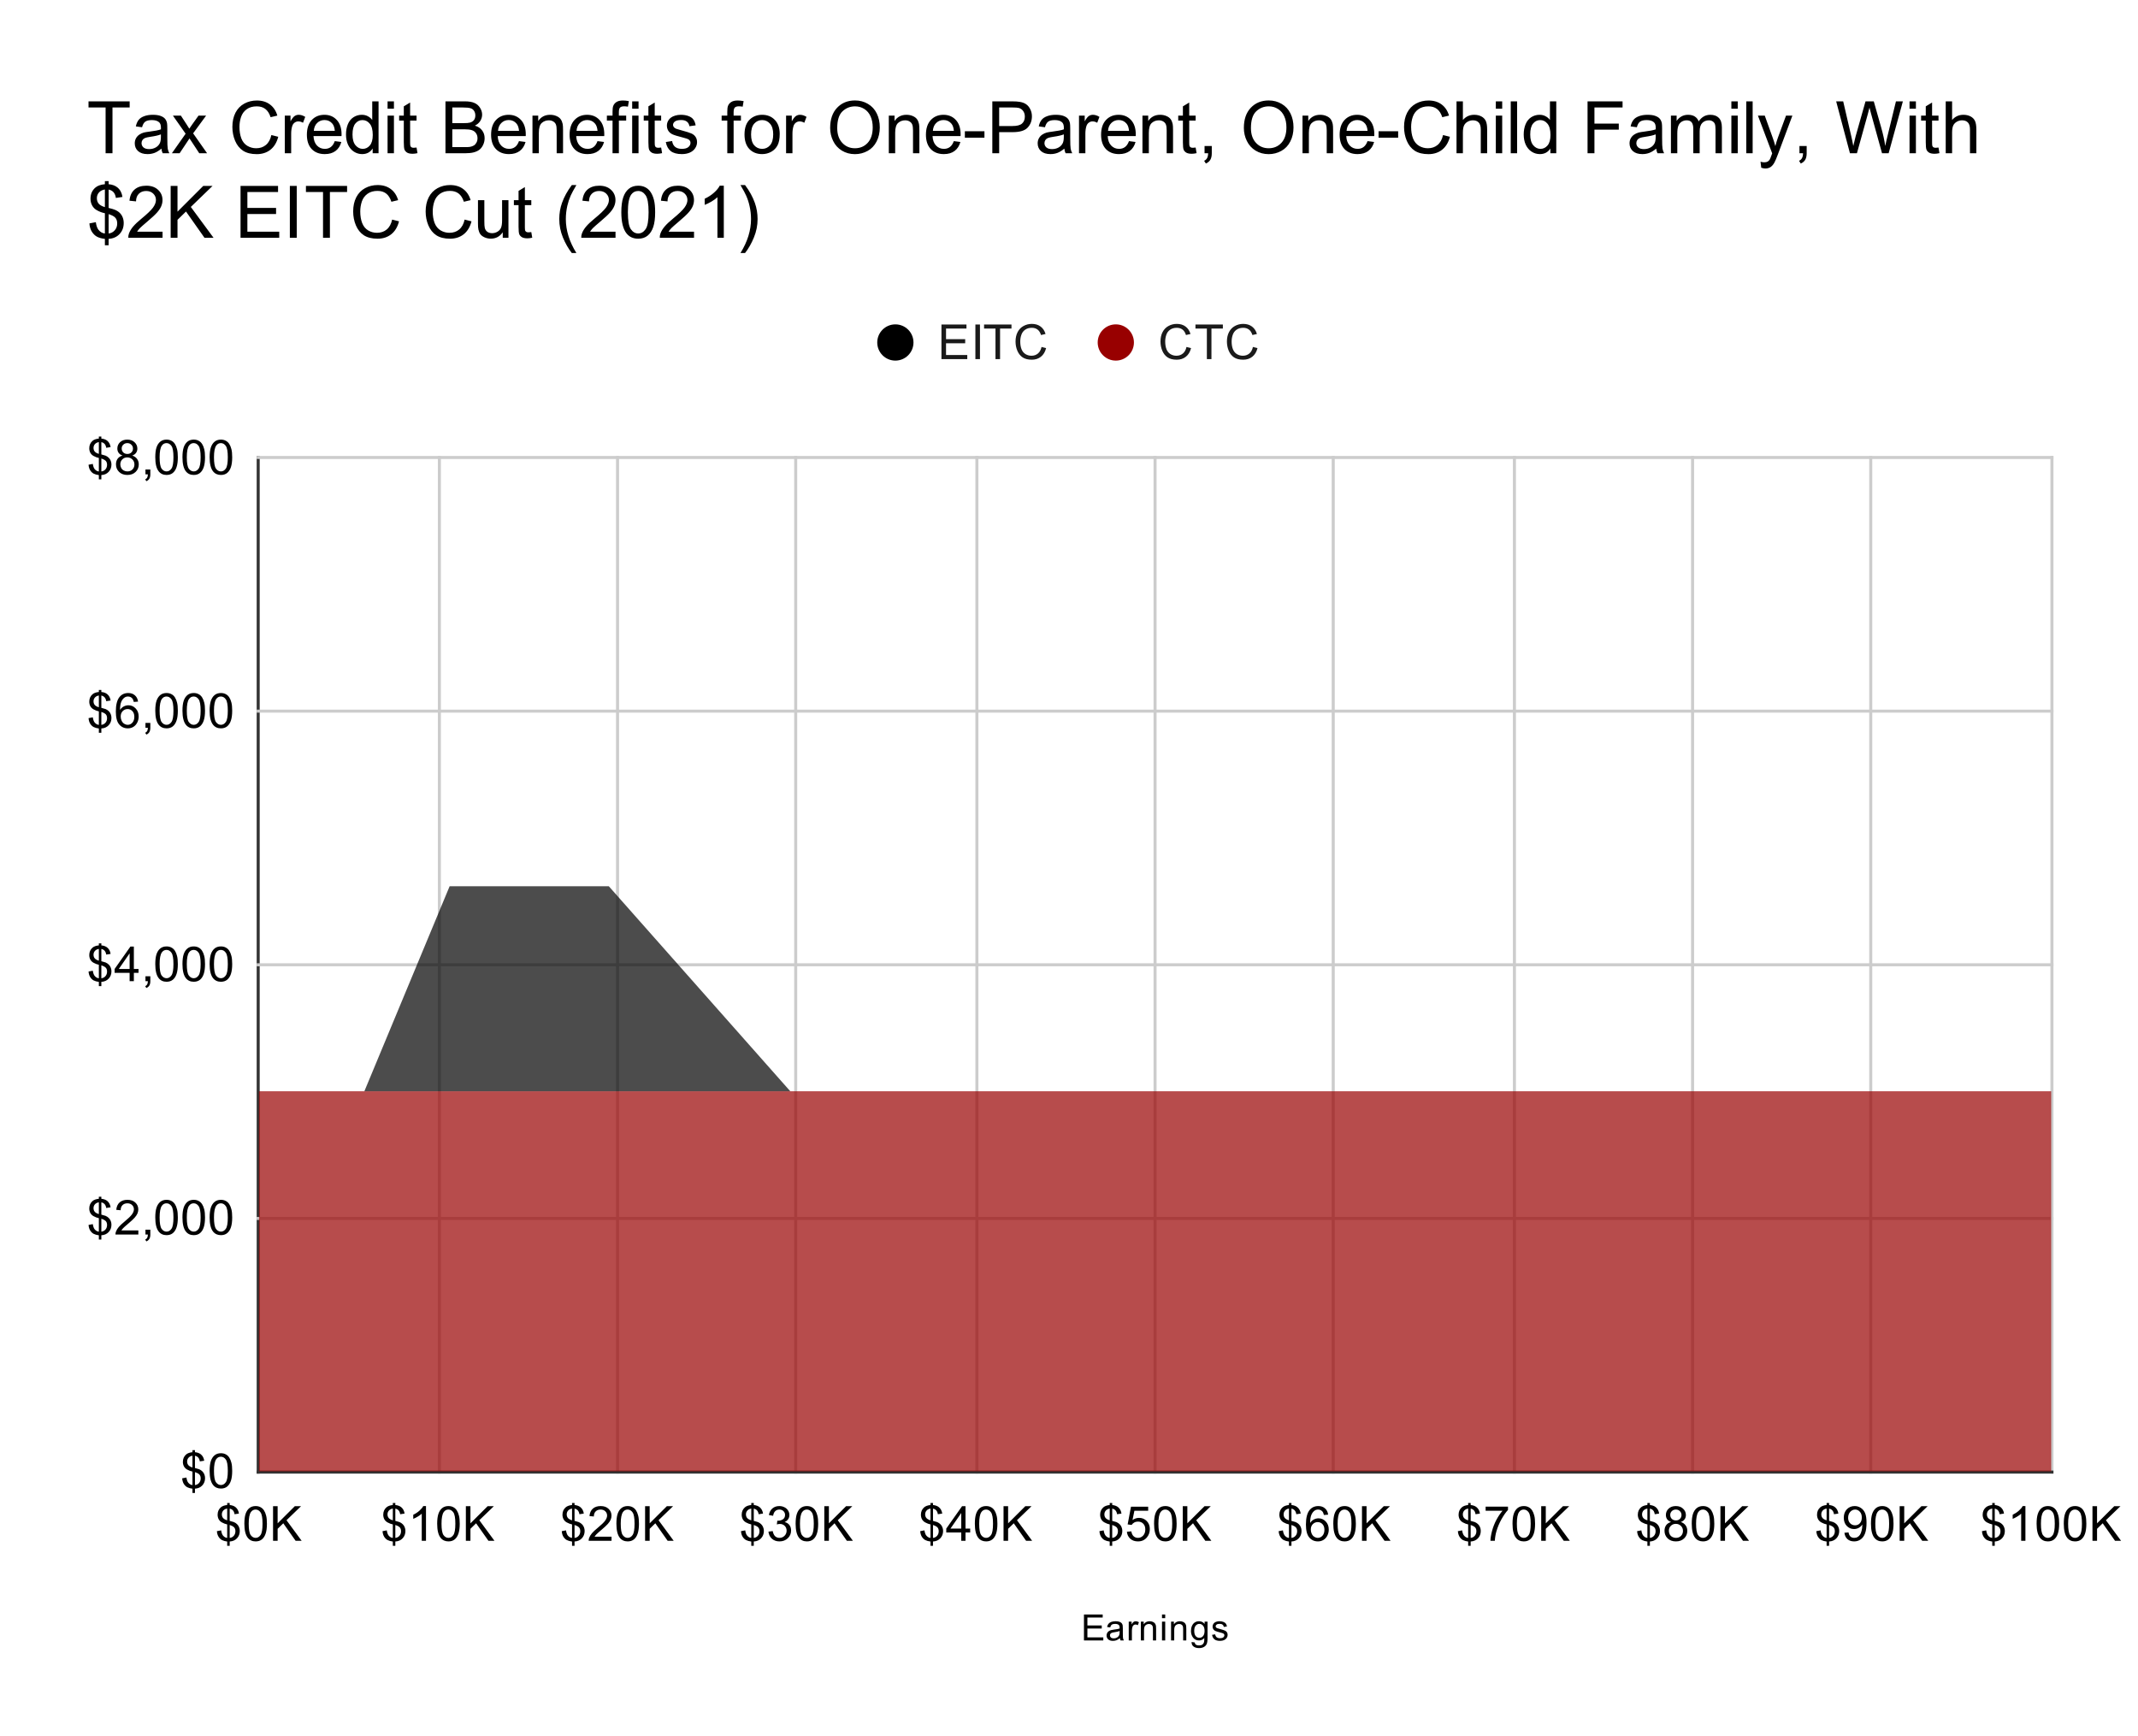 <?xml version="1.0" encoding="UTF-8"?> <svg xmlns:xlink="http://www.w3.org/1999/xlink" xmlns="http://www.w3.org/2000/svg" version="1.1" viewBox="0.0 0.0 708.0 575.0" fill="none" stroke="none" stroke-linecap="square" stroke-miterlimit="10" width="708" height="575"><path fill="#ffffff" d="M0 0L708.0 0L708.0 575.0L0 575.0L0 0Z" fill-rule="nonzero"></path><path stroke="#333333" stroke-width="1.0" stroke-linecap="butt" d="M85.5 151.5L85.5 487.5" fill-rule="nonzero"></path><path stroke="#cccccc" stroke-width="1.0" stroke-linecap="butt" d="M145.5 151.5L145.5 487.5" fill-rule="nonzero"></path><path stroke="#cccccc" stroke-width="1.0" stroke-linecap="butt" d="M204.5 151.5L204.5 487.5" fill-rule="nonzero"></path><path stroke="#cccccc" stroke-width="1.0" stroke-linecap="butt" d="M263.5 151.5L263.5 487.5" fill-rule="nonzero"></path><path stroke="#cccccc" stroke-width="1.0" stroke-linecap="butt" d="M323.5 151.5L323.5 487.5" fill-rule="nonzero"></path><path stroke="#cccccc" stroke-width="1.0" stroke-linecap="butt" d="M382.5 151.5L382.5 487.5" fill-rule="nonzero"></path><path stroke="#cccccc" stroke-width="1.0" stroke-linecap="butt" d="M441.5 151.5L441.5 487.5" fill-rule="nonzero"></path><path stroke="#cccccc" stroke-width="1.0" stroke-linecap="butt" d="M501.5 151.5L501.5 487.5" fill-rule="nonzero"></path><path stroke="#cccccc" stroke-width="1.0" stroke-linecap="butt" d="M560.5 151.5L560.5 487.5" fill-rule="nonzero"></path><path stroke="#cccccc" stroke-width="1.0" stroke-linecap="butt" d="M619.5 151.5L619.5 487.5" fill-rule="nonzero"></path><path stroke="#cccccc" stroke-width="1.0" stroke-linecap="butt" d="M679.5 151.5L679.5 487.5" fill-rule="nonzero"></path><path stroke="#333333" stroke-width="1.0" stroke-linecap="butt" d="M85.5 487.5L679.5 487.5" fill-rule="nonzero"></path><path stroke="#cccccc" stroke-width="1.0" stroke-linecap="butt" d="M85.5 403.5L679.5 403.5" fill-rule="nonzero"></path><path stroke="#cccccc" stroke-width="1.0" stroke-linecap="butt" d="M85.5 319.5L679.5 319.5" fill-rule="nonzero"></path><path stroke="#cccccc" stroke-width="1.0" stroke-linecap="butt" d="M85.5 235.5L679.5 235.5" fill-rule="nonzero"></path><path stroke="#cccccc" stroke-width="1.0" stroke-linecap="butt" d="M85.5 151.5L679.5 151.5" fill-rule="nonzero"></path><clipPath id="id_0"><path d="M85.75 151.583L679.25 151.583L679.25 487.25L85.75 487.25L85.75 151.583Z" clip-rule="nonzero"></path></clipPath><path fill="#980000" fill-opacity="0.702" clip-path="url(#id_0)" d="M85.75 361.375L120.662 361.375L148.898 361.375L201.601 361.375L261.694 361.375L335.958 361.375L679.25 361.375L679.25 487.25L335.958 487.25L261.694 487.25L201.601 487.25L148.898 487.25L120.662 487.25L85.75 487.25Z" fill-rule="nonzero"></path><path fill="#000000" fill-opacity="0.702" clip-path="url(#id_0)" d="M85.75 361.375L120.662 361.375L148.898 293.486L201.601 293.486L261.694 361.375L335.958 361.375L679.25 361.375L679.25 361.375L335.958 361.375L261.694 361.375L201.601 361.375L148.898 361.375L120.662 361.375L85.75 361.375Z" fill-rule="nonzero"></path><path fill="#000000" fill-opacity="0.0" clip-path="url(#id_0)" d="M88.75 361.375C88.75 363.032 87.407 364.375 85.75 364.375C84.093 364.375 82.75 363.032 82.75 361.375C82.75 359.718 84.093 358.375 85.75 358.375C87.407 358.375 88.75 359.718 88.75 361.375Z" fill-rule="nonzero"></path><path fill="#000000" fill-opacity="0.0" clip-path="url(#id_0)" d="M123.662 361.375C123.662 363.032 122.319 364.375 120.662 364.375C119.005 364.375 117.662 363.032 117.662 361.375C117.662 359.718 119.005 358.375 120.662 358.375C122.319 358.375 123.662 359.718 123.662 361.375Z" fill-rule="nonzero"></path><path fill="#000000" fill-opacity="0.0" clip-path="url(#id_0)" d="M151.898 361.375C151.898 363.032 150.555 364.375 148.898 364.375C147.242 364.375 145.898 363.032 145.898 361.375C145.898 359.718 147.242 358.375 148.898 358.375C150.555 358.375 151.898 359.718 151.898 361.375Z" fill-rule="nonzero"></path><path fill="#000000" fill-opacity="0.0" clip-path="url(#id_0)" d="M204.601 361.375C204.601 363.032 203.258 364.375 201.601 364.375C199.944 364.375 198.601 363.032 198.601 361.375C198.601 359.718 199.944 358.375 201.601 358.375C203.258 358.375 204.601 359.718 204.601 361.375Z" fill-rule="nonzero"></path><path fill="#000000" fill-opacity="0.0" clip-path="url(#id_0)" d="M264.694 361.375C264.694 363.032 263.351 364.375 261.694 364.375C260.037 364.375 258.694 363.032 258.694 361.375C258.694 359.718 260.037 358.375 261.694 358.375C263.351 358.375 264.694 359.718 264.694 361.375Z" fill-rule="nonzero"></path><path fill="#000000" fill-opacity="0.0" clip-path="url(#id_0)" d="M338.958 361.375C338.958 363.032 337.615 364.375 335.958 364.375C334.301 364.375 332.958 363.032 332.958 361.375C332.958 359.718 334.301 358.375 335.958 358.375C337.615 358.375 338.958 359.718 338.958 361.375Z" fill-rule="nonzero"></path><path fill="#000000" fill-opacity="0.0" clip-path="url(#id_0)" d="M682.25 361.375C682.25 363.032 680.907 364.375 679.25 364.375C677.593 364.375 676.25 363.032 676.25 361.375C676.25 359.718 677.593 358.375 679.25 358.375C680.907 358.375 682.25 359.718 682.25 361.375Z" fill-rule="nonzero"></path><path fill="#000000" fill-opacity="0.0" clip-path="url(#id_0)" d="M88.75 361.375C88.75 363.032 87.407 364.375 85.75 364.375C84.093 364.375 82.75 363.032 82.75 361.375C82.75 359.718 84.093 358.375 85.75 358.375C87.407 358.375 88.75 359.718 88.75 361.375Z" fill-rule="nonzero"></path><path fill="#000000" fill-opacity="0.0" clip-path="url(#id_0)" d="M123.662 361.375C123.662 363.032 122.319 364.375 120.662 364.375C119.005 364.375 117.662 363.032 117.662 361.375C117.662 359.718 119.005 358.375 120.662 358.375C122.319 358.375 123.662 359.718 123.662 361.375Z" fill-rule="nonzero"></path><path fill="#000000" fill-opacity="0.0" clip-path="url(#id_0)" d="M151.898 293.486C151.898 295.143 150.555 296.486 148.898 296.486C147.242 296.486 145.898 295.143 145.898 293.486C145.898 291.83 147.242 290.486 148.898 290.486C150.555 290.486 151.898 291.83 151.898 293.486Z" fill-rule="nonzero"></path><path fill="#000000" fill-opacity="0.0" clip-path="url(#id_0)" d="M204.601 293.486C204.601 295.143 203.258 296.486 201.601 296.486C199.944 296.486 198.601 295.143 198.601 293.486C198.601 291.83 199.944 290.486 201.601 290.486C203.258 290.486 204.601 291.83 204.601 293.486Z" fill-rule="nonzero"></path><path fill="#000000" fill-opacity="0.0" clip-path="url(#id_0)" d="M264.694 361.375C264.694 363.032 263.351 364.375 261.694 364.375C260.037 364.375 258.694 363.032 258.694 361.375C258.694 359.718 260.037 358.375 261.694 358.375C263.351 358.375 264.694 359.718 264.694 361.375Z" fill-rule="nonzero"></path><path fill="#000000" fill-opacity="0.0" clip-path="url(#id_0)" d="M338.958 361.375C338.958 363.032 337.615 364.375 335.958 364.375C334.301 364.375 332.958 363.032 332.958 361.375C332.958 359.718 334.301 358.375 335.958 358.375C337.615 358.375 338.958 359.718 338.958 361.375Z" fill-rule="nonzero"></path><path fill="#000000" fill-opacity="0.0" clip-path="url(#id_0)" d="M682.25 361.375C682.25 363.032 680.907 364.375 679.25 364.375C677.593 364.375 676.25 363.032 676.25 361.375C676.25 359.718 677.593 358.375 679.25 358.375C680.907 358.375 682.25 359.718 682.25 361.375Z" fill-rule="nonzero"></path><path fill="#000000" d="M358.953 543.25L358.953 534.656L365.156 534.656L365.156 535.672L360.094 535.672L360.094 538.297L364.844 538.297L364.844 539.312L360.094 539.312L360.094 542.234L365.359 542.234L365.359 543.25L358.953 543.25ZM370.859 542.484Q370.266 542.984 369.719 543.188Q369.188 543.391 368.562 543.391Q367.531 543.391 366.984 542.891Q366.438 542.391 366.438 541.609Q366.438 541.156 366.641 540.781Q366.844 540.391 367.188 540.172Q367.531 539.938 367.953 539.828Q368.25 539.734 368.891 539.656Q370.156 539.516 370.766 539.297Q370.766 539.078 370.766 539.031Q370.766 538.375 370.469 538.109Q370.062 537.766 369.266 537.766Q368.531 537.766 368.172 538.031Q367.812 538.281 367.641 538.938L366.609 538.797Q366.75 538.141 367.078 537.734Q367.406 537.328 368.016 537.109Q368.625 536.891 369.422 536.891Q370.219 536.891 370.719 537.078Q371.219 537.266 371.453 537.547Q371.688 537.828 371.781 538.266Q371.828 538.531 371.828 539.234L371.828 540.641Q371.828 542.109 371.891 542.5Q371.969 542.891 372.172 543.25L371.062 543.25Q370.906 542.922 370.859 542.484ZM370.766 540.125Q370.188 540.359 369.047 540.531Q368.391 540.625 368.125 540.75Q367.859 540.859 367.703 541.078Q367.562 541.297 367.562 541.578Q367.562 542.0 367.875 542.281Q368.203 542.562 368.812 542.562Q369.422 542.562 369.891 542.297Q370.375 542.031 370.594 541.562Q370.766 541.203 370.766 540.516L370.766 540.125ZM373.781 543.25L373.781 537.031L374.734 537.031L374.734 537.969Q375.094 537.312 375.391 537.109Q375.703 536.891 376.078 536.891Q376.609 536.891 377.156 537.219L376.797 538.203Q376.406 537.969 376.031 537.969Q375.672 537.969 375.391 538.188Q375.125 538.391 375.016 538.766Q374.828 539.328 374.828 539.984L374.828 543.25L373.781 543.25ZM377.797 543.25L377.797 537.031L378.734 537.031L378.734 537.906Q379.422 536.891 380.719 536.891Q381.281 536.891 381.75 537.094Q382.234 537.297 382.469 537.625Q382.703 537.953 382.797 538.391Q382.844 538.688 382.844 539.422L382.844 543.25L381.797 543.25L381.797 539.469Q381.797 538.812 381.672 538.5Q381.547 538.188 381.234 538.0Q380.922 537.797 380.5 537.797Q379.828 537.797 379.328 538.234Q378.844 538.656 378.844 539.844L378.844 543.25L377.797 543.25ZM384.797 535.875L384.797 534.656L385.859 534.656L385.859 535.875L384.797 535.875ZM384.797 543.25L384.797 537.031L385.859 537.031L385.859 543.25L384.797 543.25ZM387.797 543.25L387.797 537.031L388.734 537.031L388.734 537.906Q389.422 536.891 390.719 536.891Q391.281 536.891 391.75 537.094Q392.234 537.297 392.469 537.625Q392.703 537.953 392.797 538.391Q392.844 538.688 392.844 539.422L392.844 543.25L391.797 543.25L391.797 539.469Q391.797 538.812 391.672 538.5Q391.547 538.188 391.234 538.0Q390.922 537.797 390.5 537.797Q389.828 537.797 389.328 538.234Q388.844 538.656 388.844 539.844L388.844 543.25L387.797 543.25ZM394.594 543.766L395.625 543.922Q395.688 544.391 395.984 544.609Q396.375 544.906 397.047 544.906Q397.781 544.906 398.172 544.609Q398.578 544.312 398.719 543.797Q398.812 543.469 398.797 542.438Q398.109 543.25 397.078 543.25Q395.797 543.25 395.094 542.328Q394.391 541.391 394.391 540.109Q394.391 539.219 394.703 538.469Q395.031 537.703 395.641 537.297Q396.25 536.891 397.078 536.891Q398.188 536.891 398.906 537.781L398.906 537.031L399.875 537.031L399.875 542.406Q399.875 543.859 399.578 544.469Q399.281 545.078 398.641 545.422Q398.0 545.781 397.062 545.781Q395.953 545.781 395.266 545.281Q394.578 544.781 394.594 543.766ZM395.469 540.031Q395.469 541.25 395.953 541.812Q396.438 542.375 397.172 542.375Q397.906 542.375 398.391 541.812Q398.891 541.25 398.891 540.062Q398.891 538.922 398.375 538.344Q397.875 537.766 397.156 537.766Q396.453 537.766 395.953 538.344Q395.469 538.906 395.469 540.031ZM401.375 541.391L402.406 541.234Q402.5 541.859 402.891 542.188Q403.297 542.516 404.031 542.516Q404.75 542.516 405.094 542.234Q405.453 541.938 405.453 541.531Q405.453 541.172 405.141 540.969Q404.922 540.828 404.062 540.609Q402.906 540.312 402.453 540.109Q402.016 539.891 401.781 539.516Q401.547 539.141 401.547 538.672Q401.547 538.266 401.734 537.906Q401.922 537.547 402.25 537.312Q402.5 537.141 402.922 537.016Q403.344 536.891 403.844 536.891Q404.562 536.891 405.109 537.109Q405.672 537.312 405.938 537.672Q406.203 538.031 406.297 538.625L405.266 538.766Q405.203 538.297 404.859 538.031Q404.531 537.75 403.906 537.75Q403.188 537.75 402.875 538.0Q402.562 538.234 402.562 538.562Q402.562 538.766 402.688 538.922Q402.828 539.094 403.094 539.203Q403.25 539.266 404.031 539.469Q405.156 539.781 405.594 539.969Q406.031 540.156 406.281 540.516Q406.531 540.875 406.531 541.422Q406.531 541.953 406.219 542.422Q405.922 542.875 405.344 543.141Q404.766 543.391 404.031 543.391Q402.812 543.391 402.172 542.891Q401.547 542.375 401.375 541.391Z" fill-rule="nonzero"></path><path fill="#000000" d="M63.734 494.406L63.734 493.0Q62.688 492.859 62.016 492.516Q61.359 492.172 60.875 491.422Q60.406 490.656 60.328 489.562L61.734 489.297Q61.906 490.438 62.312 490.969Q62.906 491.719 63.734 491.797L63.734 487.328Q62.875 487.156 61.969 486.656Q61.297 486.281 60.922 485.625Q60.562 484.953 60.562 484.109Q60.562 482.609 61.625 481.672Q62.344 481.047 63.734 480.906L63.734 480.234L64.562 480.234L64.562 480.906Q65.797 481.031 66.516 481.625Q67.438 482.391 67.625 483.734L66.172 483.953Q66.047 483.125 65.641 482.688Q65.25 482.234 64.562 482.094L64.562 486.156Q65.625 486.422 65.969 486.562Q66.625 486.859 67.031 487.281Q67.453 487.688 67.672 488.266Q67.906 488.828 67.906 489.484Q67.906 490.953 66.969 491.938Q66.047 492.906 64.562 492.984L64.562 494.406L63.734 494.406ZM63.734 482.078Q62.922 482.203 62.438 482.734Q61.969 483.266 61.969 484.0Q61.969 484.719 62.375 485.203Q62.781 485.688 63.734 485.969L63.734 482.078ZM64.562 491.797Q65.391 491.703 65.922 491.094Q66.453 490.484 66.453 489.578Q66.453 488.812 66.078 488.359Q65.703 487.891 64.562 487.516L64.562 491.797ZM69.422 487.094Q69.422 485.062 69.828 483.828Q70.25 482.594 71.078 481.922Q71.906 481.25 73.156 481.25Q74.078 481.25 74.766 481.625Q75.469 481.984 75.922 482.688Q76.375 483.391 76.625 484.391Q76.891 485.391 76.891 487.094Q76.891 489.109 76.469 490.359Q76.062 491.594 75.234 492.281Q74.406 492.953 73.156 492.953Q71.5 492.953 70.547 491.75Q69.422 490.328 69.422 487.094ZM70.859 487.094Q70.859 489.922 71.516 490.859Q72.188 491.781 73.156 491.781Q74.125 491.781 74.781 490.844Q75.438 489.906 75.438 487.094Q75.438 484.266 74.781 483.344Q74.125 482.406 73.141 482.406Q72.172 482.406 71.594 483.234Q70.859 484.281 70.859 487.094Z" fill-rule="nonzero"></path><path fill="#000000" d="M32.734 410.49L32.734 409.083Q31.688 408.943 31.016 408.599Q30.359 408.255 29.875 407.505Q29.406 406.74 29.328 405.646L30.734 405.38Q30.906 406.521 31.312 407.052Q31.906 407.802 32.734 407.88L32.734 403.411Q31.875 403.24 30.969 402.74Q30.297 402.365 29.922 401.708Q29.562 401.036 29.562 400.193Q29.562 398.693 30.625 397.755Q31.344 397.13 32.734 396.99L32.734 396.318L33.562 396.318L33.562 396.99Q34.797 397.115 35.516 397.708Q36.438 398.474 36.625 399.818L35.172 400.036Q35.047 399.208 34.641 398.771Q34.25 398.318 33.562 398.177L33.562 402.24Q34.625 402.505 34.969 402.646Q35.625 402.943 36.031 403.365Q36.453 403.771 36.672 404.349Q36.906 404.911 36.906 405.568Q36.906 407.036 35.969 408.021Q35.047 408.99 33.562 409.068L33.562 410.49L32.734 410.49ZM32.734 398.161Q31.922 398.286 31.438 398.818Q30.969 399.349 30.969 400.083Q30.969 400.802 31.375 401.286Q31.781 401.771 32.734 402.052L32.734 398.161ZM33.562 407.88Q34.391 407.786 34.922 407.177Q35.453 406.568 35.453 405.661Q35.453 404.896 35.078 404.443Q34.703 403.974 33.562 403.599L33.562 407.88ZM45.812 407.474L45.812 408.833L38.234 408.833Q38.219 408.318 38.406 407.849Q38.688 407.083 39.328 406.333Q39.969 405.583 41.172 404.599Q43.031 403.068 43.688 402.177Q44.344 401.271 44.344 400.474Q44.344 399.646 43.75 399.068Q43.156 398.49 42.188 398.49Q41.172 398.49 40.562 399.099Q39.953 399.708 39.953 400.786L38.5 400.646Q38.656 399.021 39.625 398.177Q40.594 397.333 42.219 397.333Q43.875 397.333 44.828 398.255Q45.797 399.161 45.797 400.505Q45.797 401.193 45.516 401.865Q45.234 402.521 44.578 403.255Q43.922 403.99 42.406 405.271Q41.141 406.333 40.781 406.724Q40.422 407.099 40.188 407.474L45.812 407.474ZM48.172 408.833L48.172 407.224L49.781 407.224L49.781 408.833Q49.781 409.724 49.469 410.255Q49.156 410.802 48.469 411.099L48.078 410.505Q48.531 410.302 48.734 409.927Q48.953 409.552 48.969 408.833L48.172 408.833ZM51.422 403.177Q51.422 401.146 51.828 399.911Q52.25 398.677 53.078 398.005Q53.906 397.333 55.156 397.333Q56.078 397.333 56.766 397.708Q57.469 398.068 57.922 398.771Q58.375 399.474 58.625 400.474Q58.891 401.474 58.891 403.177Q58.891 405.193 58.469 406.443Q58.062 407.677 57.234 408.365Q56.406 409.036 55.156 409.036Q53.5 409.036 52.547 407.833Q51.422 406.411 51.422 403.177ZM52.859 403.177Q52.859 406.005 53.516 406.943Q54.188 407.865 55.156 407.865Q56.125 407.865 56.781 406.927Q57.438 405.99 57.438 403.177Q57.438 400.349 56.781 399.427Q56.125 398.49 55.141 398.49Q54.172 398.49 53.594 399.318Q52.859 400.365 52.859 403.177ZM60.422 403.177Q60.422 401.146 60.828 399.911Q61.25 398.677 62.078 398.005Q62.906 397.333 64.156 397.333Q65.078 397.333 65.766 397.708Q66.469 398.068 66.922 398.771Q67.375 399.474 67.625 400.474Q67.891 401.474 67.891 403.177Q67.891 405.193 67.469 406.443Q67.062 407.677 66.234 408.365Q65.406 409.036 64.156 409.036Q62.5 409.036 61.547 407.833Q60.422 406.411 60.422 403.177ZM61.859 403.177Q61.859 406.005 62.516 406.943Q63.188 407.865 64.156 407.865Q65.125 407.865 65.781 406.927Q66.438 405.99 66.438 403.177Q66.438 400.349 65.781 399.427Q65.125 398.49 64.141 398.49Q63.172 398.49 62.594 399.318Q61.859 400.365 61.859 403.177ZM69.422 403.177Q69.422 401.146 69.828 399.911Q70.25 398.677 71.078 398.005Q71.906 397.333 73.156 397.333Q74.078 397.333 74.766 397.708Q75.469 398.068 75.922 398.771Q76.375 399.474 76.625 400.474Q76.891 401.474 76.891 403.177Q76.891 405.193 76.469 406.443Q76.062 407.677 75.234 408.365Q74.406 409.036 73.156 409.036Q71.5 409.036 70.547 407.833Q69.422 406.411 69.422 403.177ZM70.859 403.177Q70.859 406.005 71.516 406.943Q72.188 407.865 73.156 407.865Q74.125 407.865 74.781 406.927Q75.438 405.99 75.438 403.177Q75.438 400.349 74.781 399.427Q74.125 398.49 73.141 398.49Q72.172 398.49 71.594 399.318Q70.859 400.365 70.859 403.177Z" fill-rule="nonzero"></path><path fill="#000000" d="M32.734 326.573L32.734 325.167Q31.688 325.026 31.016 324.682Q30.359 324.339 29.875 323.589Q29.406 322.823 29.328 321.729L30.734 321.464Q30.906 322.604 31.312 323.135Q31.906 323.885 32.734 323.964L32.734 319.495Q31.875 319.323 30.969 318.823Q30.297 318.448 29.922 317.792Q29.562 317.12 29.562 316.276Q29.562 314.776 30.625 313.839Q31.344 313.214 32.734 313.073L32.734 312.401L33.562 312.401L33.562 313.073Q34.797 313.198 35.516 313.792Q36.438 314.557 36.625 315.901L35.172 316.12Q35.047 315.292 34.641 314.854Q34.25 314.401 33.562 314.26L33.562 318.323Q34.625 318.589 34.969 318.729Q35.625 319.026 36.031 319.448Q36.453 319.854 36.672 320.432Q36.906 320.995 36.906 321.651Q36.906 323.12 35.969 324.104Q35.047 325.073 33.562 325.151L33.562 326.573L32.734 326.573ZM32.734 314.245Q31.922 314.37 31.438 314.901Q30.969 315.432 30.969 316.167Q30.969 316.885 31.375 317.37Q31.781 317.854 32.734 318.135L32.734 314.245ZM33.562 323.964Q34.391 323.87 34.922 323.26Q35.453 322.651 35.453 321.745Q35.453 320.979 35.078 320.526Q34.703 320.057 33.562 319.682L33.562 323.964ZM42.922 324.917L42.922 322.167L37.953 322.167L37.953 320.885L43.188 313.464L44.328 313.464L44.328 320.885L45.875 320.885L45.875 322.167L44.328 322.167L44.328 324.917L42.922 324.917ZM42.922 320.885L42.922 315.714L39.344 320.885L42.922 320.885ZM48.172 324.917L48.172 323.307L49.781 323.307L49.781 324.917Q49.781 325.807 49.469 326.339Q49.156 326.885 48.469 327.182L48.078 326.589Q48.531 326.385 48.734 326.01Q48.953 325.635 48.969 324.917L48.172 324.917ZM51.422 319.26Q51.422 317.229 51.828 315.995Q52.25 314.76 53.078 314.089Q53.906 313.417 55.156 313.417Q56.078 313.417 56.766 313.792Q57.469 314.151 57.922 314.854Q58.375 315.557 58.625 316.557Q58.891 317.557 58.891 319.26Q58.891 321.276 58.469 322.526Q58.062 323.76 57.234 324.448Q56.406 325.12 55.156 325.12Q53.5 325.12 52.547 323.917Q51.422 322.495 51.422 319.26ZM52.859 319.26Q52.859 322.089 53.516 323.026Q54.188 323.948 55.156 323.948Q56.125 323.948 56.781 323.01Q57.438 322.073 57.438 319.26Q57.438 316.432 56.781 315.51Q56.125 314.573 55.141 314.573Q54.172 314.573 53.594 315.401Q52.859 316.448 52.859 319.26ZM60.422 319.26Q60.422 317.229 60.828 315.995Q61.25 314.76 62.078 314.089Q62.906 313.417 64.156 313.417Q65.078 313.417 65.766 313.792Q66.469 314.151 66.922 314.854Q67.375 315.557 67.625 316.557Q67.891 317.557 67.891 319.26Q67.891 321.276 67.469 322.526Q67.062 323.76 66.234 324.448Q65.406 325.12 64.156 325.12Q62.5 325.12 61.547 323.917Q60.422 322.495 60.422 319.26ZM61.859 319.26Q61.859 322.089 62.516 323.026Q63.188 323.948 64.156 323.948Q65.125 323.948 65.781 323.01Q66.438 322.073 66.438 319.26Q66.438 316.432 65.781 315.51Q65.125 314.573 64.141 314.573Q63.172 314.573 62.594 315.401Q61.859 316.448 61.859 319.26ZM69.422 319.26Q69.422 317.229 69.828 315.995Q70.25 314.76 71.078 314.089Q71.906 313.417 73.156 313.417Q74.078 313.417 74.766 313.792Q75.469 314.151 75.922 314.854Q76.375 315.557 76.625 316.557Q76.891 317.557 76.891 319.26Q76.891 321.276 76.469 322.526Q76.062 323.76 75.234 324.448Q74.406 325.12 73.156 325.12Q71.5 325.12 70.547 323.917Q69.422 322.495 69.422 319.26ZM70.859 319.26Q70.859 322.089 71.516 323.026Q72.188 323.948 73.156 323.948Q74.125 323.948 74.781 323.01Q75.438 322.073 75.438 319.26Q75.438 316.432 74.781 315.51Q74.125 314.573 73.141 314.573Q72.172 314.573 71.594 315.401Q70.859 316.448 70.859 319.26Z" fill-rule="nonzero"></path><path fill="#000000" d="M32.734 242.656L32.734 241.25Q31.688 241.109 31.016 240.766Q30.359 240.422 29.875 239.672Q29.406 238.906 29.328 237.812L30.734 237.547Q30.906 238.688 31.312 239.219Q31.906 239.969 32.734 240.047L32.734 235.578Q31.875 235.406 30.969 234.906Q30.297 234.531 29.922 233.875Q29.562 233.203 29.562 232.359Q29.562 230.859 30.625 229.922Q31.344 229.297 32.734 229.156L32.734 228.484L33.562 228.484L33.562 229.156Q34.797 229.281 35.516 229.875Q36.438 230.641 36.625 231.984L35.172 232.203Q35.047 231.375 34.641 230.938Q34.25 230.484 33.562 230.344L33.562 234.406Q34.625 234.672 34.969 234.812Q35.625 235.109 36.031 235.531Q36.453 235.938 36.672 236.516Q36.906 237.078 36.906 237.734Q36.906 239.203 35.969 240.188Q35.047 241.156 33.562 241.234L33.562 242.656L32.734 242.656ZM32.734 230.328Q31.922 230.453 31.438 230.984Q30.969 231.516 30.969 232.25Q30.969 232.969 31.375 233.453Q31.781 233.938 32.734 234.219L32.734 230.328ZM33.562 240.047Q34.391 239.953 34.922 239.344Q35.453 238.734 35.453 237.828Q35.453 237.062 35.078 236.609Q34.703 236.141 33.562 235.766L33.562 240.047ZM45.719 232.344L44.312 232.453Q44.125 231.625 43.781 231.25Q43.219 230.656 42.375 230.656Q41.703 230.656 41.203 231.031Q40.531 231.516 40.141 232.453Q39.766 233.375 39.75 235.094Q40.266 234.312 41.0 233.938Q41.734 233.562 42.531 233.562Q43.938 233.562 44.922 234.609Q45.922 235.641 45.922 237.281Q45.922 238.359 45.453 239.281Q44.984 240.203 44.172 240.703Q43.359 241.203 42.328 241.203Q40.578 241.203 39.469 239.906Q38.359 238.609 38.359 235.641Q38.359 232.312 39.578 230.812Q40.656 229.5 42.469 229.5Q43.812 229.5 44.672 230.266Q45.547 231.016 45.719 232.344ZM39.969 237.281Q39.969 238.016 40.281 238.688Q40.594 239.344 41.141 239.688Q41.703 240.031 42.312 240.031Q43.203 240.031 43.844 239.312Q44.484 238.594 44.484 237.359Q44.484 236.172 43.844 235.5Q43.219 234.812 42.25 234.812Q41.297 234.812 40.625 235.5Q39.969 236.172 39.969 237.281ZM48.172 241.0L48.172 239.391L49.781 239.391L49.781 241.0Q49.781 241.891 49.469 242.422Q49.156 242.969 48.469 243.266L48.078 242.672Q48.531 242.469 48.734 242.094Q48.953 241.719 48.969 241.0L48.172 241.0ZM51.422 235.344Q51.422 233.312 51.828 232.078Q52.25 230.844 53.078 230.172Q53.906 229.5 55.156 229.5Q56.078 229.5 56.766 229.875Q57.469 230.234 57.922 230.938Q58.375 231.641 58.625 232.641Q58.891 233.641 58.891 235.344Q58.891 237.359 58.469 238.609Q58.062 239.844 57.234 240.531Q56.406 241.203 55.156 241.203Q53.5 241.203 52.547 240.0Q51.422 238.578 51.422 235.344ZM52.859 235.344Q52.859 238.172 53.516 239.109Q54.188 240.031 55.156 240.031Q56.125 240.031 56.781 239.094Q57.438 238.156 57.438 235.344Q57.438 232.516 56.781 231.594Q56.125 230.656 55.141 230.656Q54.172 230.656 53.594 231.484Q52.859 232.531 52.859 235.344ZM60.422 235.344Q60.422 233.312 60.828 232.078Q61.25 230.844 62.078 230.172Q62.906 229.5 64.156 229.5Q65.078 229.5 65.766 229.875Q66.469 230.234 66.922 230.938Q67.375 231.641 67.625 232.641Q67.891 233.641 67.891 235.344Q67.891 237.359 67.469 238.609Q67.062 239.844 66.234 240.531Q65.406 241.203 64.156 241.203Q62.5 241.203 61.547 240.0Q60.422 238.578 60.422 235.344ZM61.859 235.344Q61.859 238.172 62.516 239.109Q63.188 240.031 64.156 240.031Q65.125 240.031 65.781 239.094Q66.438 238.156 66.438 235.344Q66.438 232.516 65.781 231.594Q65.125 230.656 64.141 230.656Q63.172 230.656 62.594 231.484Q61.859 232.531 61.859 235.344ZM69.422 235.344Q69.422 233.312 69.828 232.078Q70.25 230.844 71.078 230.172Q71.906 229.5 73.156 229.5Q74.078 229.5 74.766 229.875Q75.469 230.234 75.922 230.938Q76.375 231.641 76.625 232.641Q76.891 233.641 76.891 235.344Q76.891 237.359 76.469 238.609Q76.062 239.844 75.234 240.531Q74.406 241.203 73.156 241.203Q71.5 241.203 70.547 240.0Q69.422 238.578 69.422 235.344ZM70.859 235.344Q70.859 238.172 71.516 239.109Q72.188 240.031 73.156 240.031Q74.125 240.031 74.781 239.094Q75.438 238.156 75.438 235.344Q75.438 232.516 74.781 231.594Q74.125 230.656 73.141 230.656Q72.172 230.656 71.594 231.484Q70.859 232.531 70.859 235.344Z" fill-rule="nonzero"></path><path fill="#000000" d="M32.734 158.74L32.734 157.333Q31.688 157.193 31.016 156.849Q30.359 156.505 29.875 155.755Q29.406 154.99 29.328 153.896L30.734 153.63Q30.906 154.771 31.312 155.302Q31.906 156.052 32.734 156.13L32.734 151.661Q31.875 151.49 30.969 150.99Q30.297 150.615 29.922 149.958Q29.562 149.286 29.562 148.443Q29.562 146.943 30.625 146.005Q31.344 145.38 32.734 145.24L32.734 144.568L33.562 144.568L33.562 145.24Q34.797 145.365 35.516 145.958Q36.438 146.724 36.625 148.068L35.172 148.286Q35.047 147.458 34.641 147.021Q34.25 146.568 33.562 146.427L33.562 150.49Q34.625 150.755 34.969 150.896Q35.625 151.193 36.031 151.615Q36.453 152.021 36.672 152.599Q36.906 153.161 36.906 153.818Q36.906 155.286 35.969 156.271Q35.047 157.24 33.562 157.318L33.562 158.74L32.734 158.74ZM32.734 146.411Q31.922 146.536 31.438 147.068Q30.969 147.599 30.969 148.333Q30.969 149.052 31.375 149.536Q31.781 150.021 32.734 150.302L32.734 146.411ZM33.562 156.13Q34.391 156.036 34.922 155.427Q35.453 154.818 35.453 153.911Q35.453 153.146 35.078 152.693Q34.703 152.224 33.562 151.849L33.562 156.13ZM40.578 150.865Q39.703 150.552 39.281 149.958Q38.859 149.365 38.859 148.536Q38.859 147.286 39.75 146.443Q40.656 145.583 42.156 145.583Q43.656 145.583 44.562 146.458Q45.484 147.318 45.484 148.568Q45.484 149.365 45.062 149.958Q44.641 150.552 43.797 150.865Q44.844 151.208 45.391 151.974Q45.953 152.74 45.953 153.802Q45.953 155.271 44.906 156.286Q43.875 157.286 42.172 157.286Q40.484 157.286 39.438 156.286Q38.406 155.271 38.406 153.771Q38.406 152.646 38.969 151.896Q39.531 151.146 40.578 150.865ZM40.297 148.49Q40.297 149.302 40.812 149.818Q41.344 150.333 42.188 150.333Q43.0 150.333 43.516 149.818Q44.031 149.302 44.031 148.568Q44.031 147.786 43.5 147.271Q42.969 146.74 42.172 146.74Q41.359 146.74 40.828 147.255Q40.297 147.771 40.297 148.49ZM39.844 153.771Q39.844 154.38 40.125 154.943Q40.422 155.505 40.984 155.818Q41.547 156.115 42.188 156.115Q43.203 156.115 43.859 155.474Q44.516 154.818 44.516 153.818Q44.516 152.802 43.828 152.146Q43.156 151.474 42.141 151.474Q41.156 151.474 40.5 152.13Q39.844 152.786 39.844 153.771ZM48.172 157.083L48.172 155.474L49.781 155.474L49.781 157.083Q49.781 157.974 49.469 158.505Q49.156 159.052 48.469 159.349L48.078 158.755Q48.531 158.552 48.734 158.177Q48.953 157.802 48.969 157.083L48.172 157.083ZM51.422 151.427Q51.422 149.396 51.828 148.161Q52.25 146.927 53.078 146.255Q53.906 145.583 55.156 145.583Q56.078 145.583 56.766 145.958Q57.469 146.318 57.922 147.021Q58.375 147.724 58.625 148.724Q58.891 149.724 58.891 151.427Q58.891 153.443 58.469 154.693Q58.062 155.927 57.234 156.615Q56.406 157.286 55.156 157.286Q53.5 157.286 52.547 156.083Q51.422 154.661 51.422 151.427ZM52.859 151.427Q52.859 154.255 53.516 155.193Q54.188 156.115 55.156 156.115Q56.125 156.115 56.781 155.177Q57.438 154.24 57.438 151.427Q57.438 148.599 56.781 147.677Q56.125 146.74 55.141 146.74Q54.172 146.74 53.594 147.568Q52.859 148.615 52.859 151.427ZM60.422 151.427Q60.422 149.396 60.828 148.161Q61.25 146.927 62.078 146.255Q62.906 145.583 64.156 145.583Q65.078 145.583 65.766 145.958Q66.469 146.318 66.922 147.021Q67.375 147.724 67.625 148.724Q67.891 149.724 67.891 151.427Q67.891 153.443 67.469 154.693Q67.062 155.927 66.234 156.615Q65.406 157.286 64.156 157.286Q62.5 157.286 61.547 156.083Q60.422 154.661 60.422 151.427ZM61.859 151.427Q61.859 154.255 62.516 155.193Q63.188 156.115 64.156 156.115Q65.125 156.115 65.781 155.177Q66.438 154.24 66.438 151.427Q66.438 148.599 65.781 147.677Q65.125 146.74 64.141 146.74Q63.172 146.74 62.594 147.568Q61.859 148.615 61.859 151.427ZM69.422 151.427Q69.422 149.396 69.828 148.161Q70.25 146.927 71.078 146.255Q71.906 145.583 73.156 145.583Q74.078 145.583 74.766 145.958Q75.469 146.318 75.922 147.021Q76.375 147.724 76.625 148.724Q76.891 149.724 76.891 151.427Q76.891 153.443 76.469 154.693Q76.062 155.927 75.234 156.615Q74.406 157.286 73.156 157.286Q71.5 157.286 70.547 156.083Q69.422 154.661 69.422 151.427ZM70.859 151.427Q70.859 154.255 71.516 155.193Q72.188 156.115 73.156 156.115Q74.125 156.115 74.781 155.177Q75.438 154.24 75.438 151.427Q75.438 148.599 74.781 147.677Q74.125 146.74 73.141 146.74Q72.172 146.74 71.594 147.568Q70.859 148.615 70.859 151.427Z" fill-rule="nonzero"></path><path fill="#000000" d="M75.234 511.906L75.234 510.5Q74.188 510.359 73.516 510.016Q72.859 509.672 72.375 508.922Q71.906 508.156 71.828 507.062L73.234 506.797Q73.406 507.938 73.812 508.469Q74.406 509.219 75.234 509.297L75.234 504.828Q74.375 504.656 73.469 504.156Q72.797 503.781 72.422 503.125Q72.062 502.453 72.062 501.609Q72.062 500.109 73.125 499.172Q73.844 498.547 75.234 498.406L75.234 497.734L76.062 497.734L76.062 498.406Q77.297 498.531 78.016 499.125Q78.938 499.891 79.125 501.234L77.672 501.453Q77.547 500.625 77.141 500.188Q76.75 499.734 76.062 499.594L76.062 503.656Q77.125 503.922 77.469 504.062Q78.125 504.359 78.531 504.781Q78.953 505.188 79.172 505.766Q79.406 506.328 79.406 506.984Q79.406 508.453 78.469 509.438Q77.547 510.406 76.062 510.484L76.062 511.906L75.234 511.906ZM75.234 499.578Q74.422 499.703 73.938 500.234Q73.469 500.766 73.469 501.5Q73.469 502.219 73.875 502.703Q74.281 503.188 75.234 503.469L75.234 499.578ZM76.062 509.297Q76.891 509.203 77.422 508.594Q77.953 507.984 77.953 507.078Q77.953 506.312 77.578 505.859Q77.203 505.391 76.062 505.016L76.062 509.297ZM80.922 504.594Q80.922 502.562 81.328 501.328Q81.75 500.094 82.578 499.422Q83.406 498.75 84.656 498.75Q85.578 498.75 86.266 499.125Q86.969 499.484 87.422 500.188Q87.875 500.891 88.125 501.891Q88.391 502.891 88.391 504.594Q88.391 506.609 87.969 507.859Q87.562 509.094 86.734 509.781Q85.906 510.453 84.656 510.453Q83.0 510.453 82.047 509.25Q80.922 507.828 80.922 504.594ZM82.359 504.594Q82.359 507.422 83.016 508.359Q83.688 509.281 84.656 509.281Q85.625 509.281 86.281 508.344Q86.938 507.406 86.938 504.594Q86.938 501.766 86.281 500.844Q85.625 499.906 84.641 499.906Q83.672 499.906 83.094 500.734Q82.359 501.781 82.359 504.594ZM90.422 510.25L90.422 498.797L91.938 498.797L91.938 504.469L97.625 498.797L99.688 498.797L94.875 503.438L99.891 510.25L97.891 510.25L93.812 504.453L91.938 506.281L91.938 510.25L90.422 510.25Z" fill-rule="nonzero"></path><path fill="#000000" d="M130.084 511.906L130.084 510.5Q129.037 510.359 128.366 510.016Q127.709 509.672 127.225 508.922Q126.756 508.156 126.678 507.062L128.084 506.797Q128.256 507.938 128.662 508.469Q129.256 509.219 130.084 509.297L130.084 504.828Q129.225 504.656 128.319 504.156Q127.647 503.781 127.272 503.125Q126.912 502.453 126.912 501.609Q126.912 500.109 127.975 499.172Q128.694 498.547 130.084 498.406L130.084 497.734L130.912 497.734L130.912 498.406Q132.147 498.531 132.866 499.125Q133.787 499.891 133.975 501.234L132.522 501.453Q132.397 500.625 131.991 500.188Q131.6 499.734 130.912 499.594L130.912 503.656Q131.975 503.922 132.319 504.062Q132.975 504.359 133.381 504.781Q133.803 505.188 134.022 505.766Q134.256 506.328 134.256 506.984Q134.256 508.453 133.319 509.438Q132.397 510.406 130.912 510.484L130.912 511.906L130.084 511.906ZM130.084 499.578Q129.272 499.703 128.787 500.234Q128.319 500.766 128.319 501.5Q128.319 502.219 128.725 502.703Q129.131 503.188 130.084 503.469L130.084 499.578ZM130.912 509.297Q131.741 509.203 132.272 508.594Q132.803 507.984 132.803 507.078Q132.803 506.312 132.428 505.859Q132.053 505.391 130.912 505.016L130.912 509.297ZM141.069 510.25L139.662 510.25L139.662 501.281Q139.147 501.766 138.319 502.25Q137.506 502.734 136.85 502.984L136.85 501.625Q138.022 501.062 138.897 500.281Q139.787 499.484 140.162 498.75L141.069 498.75L141.069 510.25ZM144.772 504.594Q144.772 502.562 145.178 501.328Q145.6 500.094 146.428 499.422Q147.256 498.75 148.506 498.75Q149.428 498.75 150.116 499.125Q150.819 499.484 151.272 500.188Q151.725 500.891 151.975 501.891Q152.241 502.891 152.241 504.594Q152.241 506.609 151.819 507.859Q151.412 509.094 150.584 509.781Q149.756 510.453 148.506 510.453Q146.85 510.453 145.897 509.25Q144.772 507.828 144.772 504.594ZM146.209 504.594Q146.209 507.422 146.866 508.359Q147.537 509.281 148.506 509.281Q149.475 509.281 150.131 508.344Q150.787 507.406 150.787 504.594Q150.787 501.766 150.131 500.844Q149.475 499.906 148.491 499.906Q147.522 499.906 146.944 500.734Q146.209 501.781 146.209 504.594ZM154.272 510.25L154.272 498.797L155.787 498.797L155.787 504.469L161.475 498.797L163.537 498.797L158.725 503.438L163.741 510.25L161.741 510.25L157.662 504.453L155.787 506.281L155.787 510.25L154.272 510.25Z" fill-rule="nonzero"></path><path fill="#000000" d="M189.434 511.906L189.434 510.5Q188.387 510.359 187.716 510.016Q187.059 509.672 186.575 508.922Q186.106 508.156 186.028 507.062L187.434 506.797Q187.606 507.938 188.012 508.469Q188.606 509.219 189.434 509.297L189.434 504.828Q188.575 504.656 187.669 504.156Q186.997 503.781 186.622 503.125Q186.262 502.453 186.262 501.609Q186.262 500.109 187.325 499.172Q188.044 498.547 189.434 498.406L189.434 497.734L190.262 497.734L190.262 498.406Q191.497 498.531 192.216 499.125Q193.137 499.891 193.325 501.234L191.872 501.453Q191.747 500.625 191.341 500.188Q190.95 499.734 190.262 499.594L190.262 503.656Q191.325 503.922 191.669 504.062Q192.325 504.359 192.731 504.781Q193.153 505.188 193.372 505.766Q193.606 506.328 193.606 506.984Q193.606 508.453 192.669 509.438Q191.747 510.406 190.262 510.484L190.262 511.906L189.434 511.906ZM189.434 499.578Q188.622 499.703 188.137 500.234Q187.669 500.766 187.669 501.5Q187.669 502.219 188.075 502.703Q188.481 503.188 189.434 503.469L189.434 499.578ZM190.262 509.297Q191.091 509.203 191.622 508.594Q192.153 507.984 192.153 507.078Q192.153 506.312 191.778 505.859Q191.403 505.391 190.262 505.016L190.262 509.297ZM202.512 508.891L202.512 510.25L194.934 510.25Q194.919 509.734 195.106 509.266Q195.387 508.5 196.028 507.75Q196.669 507.0 197.872 506.016Q199.731 504.484 200.387 503.594Q201.044 502.688 201.044 501.891Q201.044 501.062 200.45 500.484Q199.856 499.906 198.887 499.906Q197.872 499.906 197.262 500.516Q196.653 501.125 196.653 502.203L195.2 502.062Q195.356 500.438 196.325 499.594Q197.294 498.75 198.919 498.75Q200.575 498.75 201.528 499.672Q202.497 500.578 202.497 501.922Q202.497 502.609 202.216 503.281Q201.934 503.938 201.278 504.672Q200.622 505.406 199.106 506.688Q197.841 507.75 197.481 508.141Q197.122 508.516 196.887 508.891L202.512 508.891ZM204.122 504.594Q204.122 502.562 204.528 501.328Q204.95 500.094 205.778 499.422Q206.606 498.75 207.856 498.75Q208.778 498.75 209.466 499.125Q210.169 499.484 210.622 500.188Q211.075 500.891 211.325 501.891Q211.591 502.891 211.591 504.594Q211.591 506.609 211.169 507.859Q210.762 509.094 209.934 509.781Q209.106 510.453 207.856 510.453Q206.2 510.453 205.247 509.25Q204.122 507.828 204.122 504.594ZM205.559 504.594Q205.559 507.422 206.216 508.359Q206.887 509.281 207.856 509.281Q208.825 509.281 209.481 508.344Q210.137 507.406 210.137 504.594Q210.137 501.766 209.481 500.844Q208.825 499.906 207.841 499.906Q206.872 499.906 206.294 500.734Q205.559 501.781 205.559 504.594ZM213.622 510.25L213.622 498.797L215.137 498.797L215.137 504.469L220.825 498.797L222.887 498.797L218.075 503.438L223.091 510.25L221.091 510.25L217.012 504.453L215.137 506.281L215.137 510.25L213.622 510.25Z" fill-rule="nonzero"></path><path fill="#000000" d="M248.784 511.906L248.784 510.5Q247.738 510.359 247.066 510.016Q246.409 509.672 245.925 508.922Q245.456 508.156 245.378 507.062L246.784 506.797Q246.956 507.938 247.363 508.469Q247.956 509.219 248.784 509.297L248.784 504.828Q247.925 504.656 247.019 504.156Q246.347 503.781 245.972 503.125Q245.613 502.453 245.613 501.609Q245.613 500.109 246.675 499.172Q247.394 498.547 248.784 498.406L248.784 497.734L249.613 497.734L249.613 498.406Q250.847 498.531 251.566 499.125Q252.488 499.891 252.675 501.234L251.222 501.453Q251.097 500.625 250.691 500.188Q250.3 499.734 249.613 499.594L249.613 503.656Q250.675 503.922 251.019 504.062Q251.675 504.359 252.081 504.781Q252.503 505.188 252.722 505.766Q252.956 506.328 252.956 506.984Q252.956 508.453 252.019 509.438Q251.097 510.406 249.613 510.484L249.613 511.906L248.784 511.906ZM248.784 499.578Q247.972 499.703 247.488 500.234Q247.019 500.766 247.019 501.5Q247.019 502.219 247.425 502.703Q247.831 503.188 248.784 503.469L248.784 499.578ZM249.613 509.297Q250.441 509.203 250.972 508.594Q251.503 507.984 251.503 507.078Q251.503 506.312 251.128 505.859Q250.753 505.391 249.613 505.016L249.613 509.297ZM254.472 507.219L255.878 507.031Q256.128 508.234 256.706 508.766Q257.284 509.281 258.128 509.281Q259.113 509.281 259.8 508.594Q260.488 507.906 260.488 506.891Q260.488 505.922 259.847 505.297Q259.222 504.672 258.238 504.672Q257.847 504.672 257.253 504.828L257.409 503.594Q257.55 503.609 257.628 503.609Q258.534 503.609 259.253 503.141Q259.972 502.672 259.972 501.688Q259.972 500.922 259.441 500.422Q258.925 499.906 258.097 499.906Q257.269 499.906 256.722 500.422Q256.175 500.938 256.019 501.969L254.613 501.719Q254.878 500.297 255.784 499.531Q256.706 498.75 258.066 498.75Q259.003 498.75 259.784 499.156Q260.581 499.547 260.988 500.25Q261.409 500.938 261.409 501.719Q261.409 502.469 261.003 503.078Q260.613 503.688 259.831 504.047Q260.847 504.281 261.409 505.016Q261.972 505.75 261.972 506.859Q261.972 508.359 260.878 509.406Q259.784 510.453 258.113 510.453Q256.613 510.453 255.613 509.562Q254.613 508.656 254.472 507.219ZM263.472 504.594Q263.472 502.562 263.878 501.328Q264.3 500.094 265.128 499.422Q265.956 498.75 267.206 498.75Q268.128 498.75 268.816 499.125Q269.519 499.484 269.972 500.188Q270.425 500.891 270.675 501.891Q270.941 502.891 270.941 504.594Q270.941 506.609 270.519 507.859Q270.113 509.094 269.284 509.781Q268.456 510.453 267.206 510.453Q265.55 510.453 264.597 509.25Q263.472 507.828 263.472 504.594ZM264.909 504.594Q264.909 507.422 265.566 508.359Q266.238 509.281 267.206 509.281Q268.175 509.281 268.831 508.344Q269.488 507.406 269.488 504.594Q269.488 501.766 268.831 500.844Q268.175 499.906 267.191 499.906Q266.222 499.906 265.644 500.734Q264.909 501.781 264.909 504.594ZM272.972 510.25L272.972 498.797L274.488 498.797L274.488 504.469L280.175 498.797L282.238 498.797L277.425 503.438L282.441 510.25L280.441 510.25L276.363 504.453L274.488 506.281L274.488 510.25L272.972 510.25Z" fill-rule="nonzero"></path><path fill="#000000" d="M308.134 511.906L308.134 510.5Q307.087 510.359 306.416 510.016Q305.759 509.672 305.275 508.922Q304.806 508.156 304.728 507.062L306.134 506.797Q306.306 507.938 306.712 508.469Q307.306 509.219 308.134 509.297L308.134 504.828Q307.275 504.656 306.369 504.156Q305.697 503.781 305.322 503.125Q304.962 502.453 304.962 501.609Q304.962 500.109 306.025 499.172Q306.744 498.547 308.134 498.406L308.134 497.734L308.962 497.734L308.962 498.406Q310.197 498.531 310.916 499.125Q311.837 499.891 312.025 501.234L310.572 501.453Q310.447 500.625 310.041 500.188Q309.65 499.734 308.962 499.594L308.962 503.656Q310.025 503.922 310.369 504.062Q311.025 504.359 311.431 504.781Q311.853 505.188 312.072 505.766Q312.306 506.328 312.306 506.984Q312.306 508.453 311.369 509.438Q310.447 510.406 308.962 510.484L308.962 511.906L308.134 511.906ZM308.134 499.578Q307.322 499.703 306.837 500.234Q306.369 500.766 306.369 501.5Q306.369 502.219 306.775 502.703Q307.181 503.188 308.134 503.469L308.134 499.578ZM308.962 509.297Q309.791 509.203 310.322 508.594Q310.853 507.984 310.853 507.078Q310.853 506.312 310.478 505.859Q310.103 505.391 308.962 505.016L308.962 509.297ZM318.322 510.25L318.322 507.5L313.353 507.5L313.353 506.219L318.587 498.797L319.728 498.797L319.728 506.219L321.275 506.219L321.275 507.5L319.728 507.5L319.728 510.25L318.322 510.25ZM318.322 506.219L318.322 501.047L314.744 506.219L318.322 506.219ZM322.822 504.594Q322.822 502.562 323.228 501.328Q323.65 500.094 324.478 499.422Q325.306 498.75 326.556 498.75Q327.478 498.75 328.166 499.125Q328.869 499.484 329.322 500.188Q329.775 500.891 330.025 501.891Q330.291 502.891 330.291 504.594Q330.291 506.609 329.869 507.859Q329.462 509.094 328.634 509.781Q327.806 510.453 326.556 510.453Q324.9 510.453 323.947 509.25Q322.822 507.828 322.822 504.594ZM324.259 504.594Q324.259 507.422 324.916 508.359Q325.587 509.281 326.556 509.281Q327.525 509.281 328.181 508.344Q328.837 507.406 328.837 504.594Q328.837 501.766 328.181 500.844Q327.525 499.906 326.541 499.906Q325.572 499.906 324.994 500.734Q324.259 501.781 324.259 504.594ZM332.322 510.25L332.322 498.797L333.837 498.797L333.837 504.469L339.525 498.797L341.587 498.797L336.775 503.438L341.791 510.25L339.791 510.25L335.712 504.453L333.837 506.281L333.837 510.25L332.322 510.25Z" fill-rule="nonzero"></path><path fill="#000000" d="M367.484 511.906L367.484 510.5Q366.438 510.359 365.766 510.016Q365.109 509.672 364.625 508.922Q364.156 508.156 364.078 507.062L365.484 506.797Q365.656 507.938 366.062 508.469Q366.656 509.219 367.484 509.297L367.484 504.828Q366.625 504.656 365.719 504.156Q365.047 503.781 364.672 503.125Q364.312 502.453 364.312 501.609Q364.312 500.109 365.375 499.172Q366.094 498.547 367.484 498.406L367.484 497.734L368.312 497.734L368.312 498.406Q369.547 498.531 370.266 499.125Q371.188 499.891 371.375 501.234L369.922 501.453Q369.797 500.625 369.391 500.188Q369.0 499.734 368.312 499.594L368.312 503.656Q369.375 503.922 369.719 504.062Q370.375 504.359 370.781 504.781Q371.203 505.188 371.422 505.766Q371.656 506.328 371.656 506.984Q371.656 508.453 370.719 509.438Q369.797 510.406 368.312 510.484L368.312 511.906L367.484 511.906ZM367.484 499.578Q366.672 499.703 366.188 500.234Q365.719 500.766 365.719 501.5Q365.719 502.219 366.125 502.703Q366.531 503.188 367.484 503.469L367.484 499.578ZM368.312 509.297Q369.141 509.203 369.672 508.594Q370.203 507.984 370.203 507.078Q370.203 506.312 369.828 505.859Q369.453 505.391 368.312 505.016L368.312 509.297ZM373.172 507.25L374.641 507.125Q374.812 508.203 375.406 508.75Q376.0 509.281 376.844 509.281Q377.859 509.281 378.562 508.516Q379.266 507.75 379.266 506.484Q379.266 505.281 378.594 504.594Q377.922 503.891 376.828 503.891Q376.141 503.891 375.594 504.203Q375.047 504.516 374.734 505.0L373.422 504.828L374.531 498.953L380.219 498.953L380.219 500.297L375.656 500.297L375.031 503.375Q376.062 502.656 377.203 502.656Q378.703 502.656 379.734 503.703Q380.766 504.734 380.766 506.359Q380.766 507.922 379.859 509.047Q378.75 510.453 376.844 510.453Q375.281 510.453 374.297 509.578Q373.312 508.688 373.172 507.25ZM382.172 504.594Q382.172 502.562 382.578 501.328Q383.0 500.094 383.828 499.422Q384.656 498.75 385.906 498.75Q386.828 498.75 387.516 499.125Q388.219 499.484 388.672 500.188Q389.125 500.891 389.375 501.891Q389.641 502.891 389.641 504.594Q389.641 506.609 389.219 507.859Q388.812 509.094 387.984 509.781Q387.156 510.453 385.906 510.453Q384.25 510.453 383.297 509.25Q382.172 507.828 382.172 504.594ZM383.609 504.594Q383.609 507.422 384.266 508.359Q384.938 509.281 385.906 509.281Q386.875 509.281 387.531 508.344Q388.188 507.406 388.188 504.594Q388.188 501.766 387.531 500.844Q386.875 499.906 385.891 499.906Q384.922 499.906 384.344 500.734Q383.609 501.781 383.609 504.594ZM391.672 510.25L391.672 498.797L393.188 498.797L393.188 504.469L398.875 498.797L400.938 498.797L396.125 503.438L401.141 510.25L399.141 510.25L395.062 504.453L393.188 506.281L393.188 510.25L391.672 510.25Z" fill-rule="nonzero"></path><path fill="#000000" d="M426.834 511.906L426.834 510.5Q425.788 510.359 425.116 510.016Q424.459 509.672 423.975 508.922Q423.506 508.156 423.428 507.062L424.834 506.797Q425.006 507.938 425.413 508.469Q426.006 509.219 426.834 509.297L426.834 504.828Q425.975 504.656 425.069 504.156Q424.397 503.781 424.022 503.125Q423.663 502.453 423.663 501.609Q423.663 500.109 424.725 499.172Q425.444 498.547 426.834 498.406L426.834 497.734L427.663 497.734L427.663 498.406Q428.897 498.531 429.616 499.125Q430.538 499.891 430.725 501.234L429.272 501.453Q429.147 500.625 428.741 500.188Q428.35 499.734 427.663 499.594L427.663 503.656Q428.725 503.922 429.069 504.062Q429.725 504.359 430.131 504.781Q430.553 505.188 430.772 505.766Q431.006 506.328 431.006 506.984Q431.006 508.453 430.069 509.438Q429.147 510.406 427.663 510.484L427.663 511.906L426.834 511.906ZM426.834 499.578Q426.022 499.703 425.538 500.234Q425.069 500.766 425.069 501.5Q425.069 502.219 425.475 502.703Q425.881 503.188 426.834 503.469L426.834 499.578ZM427.663 509.297Q428.491 509.203 429.022 508.594Q429.553 507.984 429.553 507.078Q429.553 506.312 429.178 505.859Q428.803 505.391 427.663 505.016L427.663 509.297ZM439.819 501.594L438.413 501.703Q438.225 500.875 437.881 500.5Q437.319 499.906 436.475 499.906Q435.803 499.906 435.303 500.281Q434.631 500.766 434.241 501.703Q433.866 502.625 433.85 504.344Q434.366 503.562 435.1 503.188Q435.834 502.812 436.631 502.812Q438.038 502.812 439.022 503.859Q440.022 504.891 440.022 506.531Q440.022 507.609 439.553 508.531Q439.084 509.453 438.272 509.953Q437.459 510.453 436.428 510.453Q434.678 510.453 433.569 509.156Q432.459 507.859 432.459 504.891Q432.459 501.562 433.678 500.062Q434.756 498.75 436.569 498.75Q437.913 498.75 438.772 499.516Q439.647 500.266 439.819 501.594ZM434.069 506.531Q434.069 507.266 434.381 507.938Q434.694 508.594 435.241 508.938Q435.803 509.281 436.413 509.281Q437.303 509.281 437.944 508.562Q438.584 507.844 438.584 506.609Q438.584 505.422 437.944 504.75Q437.319 504.062 436.35 504.062Q435.397 504.062 434.725 504.75Q434.069 505.422 434.069 506.531ZM441.522 504.594Q441.522 502.562 441.928 501.328Q442.35 500.094 443.178 499.422Q444.006 498.75 445.256 498.75Q446.178 498.75 446.866 499.125Q447.569 499.484 448.022 500.188Q448.475 500.891 448.725 501.891Q448.991 502.891 448.991 504.594Q448.991 506.609 448.569 507.859Q448.163 509.094 447.334 509.781Q446.506 510.453 445.256 510.453Q443.6 510.453 442.647 509.25Q441.522 507.828 441.522 504.594ZM442.959 504.594Q442.959 507.422 443.616 508.359Q444.288 509.281 445.256 509.281Q446.225 509.281 446.881 508.344Q447.538 507.406 447.538 504.594Q447.538 501.766 446.881 500.844Q446.225 499.906 445.241 499.906Q444.272 499.906 443.694 500.734Q442.959 501.781 442.959 504.594ZM451.022 510.25L451.022 498.797L452.538 498.797L452.538 504.469L458.225 498.797L460.288 498.797L455.475 503.438L460.491 510.25L458.491 510.25L454.413 504.453L452.538 506.281L452.538 510.25L451.022 510.25Z" fill-rule="nonzero"></path><path fill="#000000" d="M486.184 511.906L486.184 510.5Q485.137 510.359 484.466 510.016Q483.809 509.672 483.325 508.922Q482.856 508.156 482.778 507.062L484.184 506.797Q484.356 507.938 484.762 508.469Q485.356 509.219 486.184 509.297L486.184 504.828Q485.325 504.656 484.419 504.156Q483.747 503.781 483.372 503.125Q483.012 502.453 483.012 501.609Q483.012 500.109 484.075 499.172Q484.794 498.547 486.184 498.406L486.184 497.734L487.012 497.734L487.012 498.406Q488.247 498.531 488.966 499.125Q489.887 499.891 490.075 501.234L488.622 501.453Q488.497 500.625 488.091 500.188Q487.7 499.734 487.012 499.594L487.012 503.656Q488.075 503.922 488.419 504.062Q489.075 504.359 489.481 504.781Q489.903 505.188 490.122 505.766Q490.356 506.328 490.356 506.984Q490.356 508.453 489.419 509.438Q488.497 510.406 487.012 510.484L487.012 511.906L486.184 511.906ZM486.184 499.578Q485.372 499.703 484.887 500.234Q484.419 500.766 484.419 501.5Q484.419 502.219 484.825 502.703Q485.231 503.188 486.184 503.469L486.184 499.578ZM487.012 509.297Q487.841 509.203 488.372 508.594Q488.903 507.984 488.903 507.078Q488.903 506.312 488.528 505.859Q488.153 505.391 487.012 505.016L487.012 509.297ZM491.966 500.297L491.966 498.938L499.372 498.938L499.372 500.031Q498.278 501.203 497.2 503.141Q496.137 505.062 495.544 507.094Q495.122 508.531 495.012 510.25L493.559 510.25Q493.591 508.891 494.091 506.984Q494.606 505.062 495.544 503.297Q496.497 501.516 497.575 500.297L491.966 500.297ZM500.872 504.594Q500.872 502.562 501.278 501.328Q501.7 500.094 502.528 499.422Q503.356 498.75 504.606 498.75Q505.528 498.75 506.216 499.125Q506.919 499.484 507.372 500.188Q507.825 500.891 508.075 501.891Q508.341 502.891 508.341 504.594Q508.341 506.609 507.919 507.859Q507.512 509.094 506.684 509.781Q505.856 510.453 504.606 510.453Q502.95 510.453 501.997 509.25Q500.872 507.828 500.872 504.594ZM502.309 504.594Q502.309 507.422 502.966 508.359Q503.637 509.281 504.606 509.281Q505.575 509.281 506.231 508.344Q506.887 507.406 506.887 504.594Q506.887 501.766 506.231 500.844Q505.575 499.906 504.591 499.906Q503.622 499.906 503.044 500.734Q502.309 501.781 502.309 504.594ZM510.372 510.25L510.372 498.797L511.887 498.797L511.887 504.469L517.575 498.797L519.638 498.797L514.825 503.438L519.841 510.25L517.841 510.25L513.763 504.453L511.887 506.281L511.887 510.25L510.372 510.25Z" fill-rule="nonzero"></path><path fill="#000000" d="M545.534 511.906L545.534 510.5Q544.487 510.359 543.816 510.016Q543.159 509.672 542.675 508.922Q542.206 508.156 542.128 507.062L543.534 506.797Q543.706 507.938 544.112 508.469Q544.706 509.219 545.534 509.297L545.534 504.828Q544.675 504.656 543.769 504.156Q543.097 503.781 542.722 503.125Q542.362 502.453 542.362 501.609Q542.362 500.109 543.425 499.172Q544.144 498.547 545.534 498.406L545.534 497.734L546.362 497.734L546.362 498.406Q547.597 498.531 548.316 499.125Q549.237 499.891 549.425 501.234L547.972 501.453Q547.847 500.625 547.441 500.188Q547.05 499.734 546.362 499.594L546.362 503.656Q547.425 503.922 547.769 504.062Q548.425 504.359 548.831 504.781Q549.253 505.188 549.472 505.766Q549.706 506.328 549.706 506.984Q549.706 508.453 548.769 509.438Q547.847 510.406 546.362 510.484L546.362 511.906L545.534 511.906ZM545.534 499.578Q544.722 499.703 544.237 500.234Q543.769 500.766 543.769 501.5Q543.769 502.219 544.175 502.703Q544.581 503.188 545.534 503.469L545.534 499.578ZM546.362 509.297Q547.191 509.203 547.722 508.594Q548.253 507.984 548.253 507.078Q548.253 506.312 547.878 505.859Q547.503 505.391 546.362 505.016L546.362 509.297ZM553.378 504.031Q552.503 503.719 552.081 503.125Q551.659 502.531 551.659 501.703Q551.659 500.453 552.55 499.609Q553.456 498.75 554.956 498.75Q556.456 498.75 557.362 499.625Q558.284 500.484 558.284 501.734Q558.284 502.531 557.862 503.125Q557.441 503.719 556.597 504.031Q557.644 504.375 558.191 505.141Q558.753 505.906 558.753 506.969Q558.753 508.438 557.706 509.453Q556.675 510.453 554.972 510.453Q553.284 510.453 552.237 509.453Q551.206 508.438 551.206 506.938Q551.206 505.812 551.769 505.062Q552.331 504.312 553.378 504.031ZM553.097 501.656Q553.097 502.469 553.612 502.984Q554.144 503.5 554.987 503.5Q555.8 503.5 556.316 502.984Q556.831 502.469 556.831 501.734Q556.831 500.953 556.3 500.438Q555.769 499.906 554.972 499.906Q554.159 499.906 553.628 500.422Q553.097 500.938 553.097 501.656ZM552.644 506.938Q552.644 507.547 552.925 508.109Q553.222 508.672 553.784 508.984Q554.347 509.281 554.987 509.281Q556.003 509.281 556.659 508.641Q557.316 507.984 557.316 506.984Q557.316 505.969 556.628 505.312Q555.956 504.641 554.941 504.641Q553.956 504.641 553.3 505.297Q552.644 505.953 552.644 506.938ZM560.222 504.594Q560.222 502.562 560.628 501.328Q561.05 500.094 561.878 499.422Q562.706 498.75 563.956 498.75Q564.878 498.75 565.566 499.125Q566.269 499.484 566.722 500.188Q567.175 500.891 567.425 501.891Q567.691 502.891 567.691 504.594Q567.691 506.609 567.269 507.859Q566.862 509.094 566.034 509.781Q565.206 510.453 563.956 510.453Q562.3 510.453 561.347 509.25Q560.222 507.828 560.222 504.594ZM561.659 504.594Q561.659 507.422 562.316 508.359Q562.987 509.281 563.956 509.281Q564.925 509.281 565.581 508.344Q566.237 507.406 566.237 504.594Q566.237 501.766 565.581 500.844Q564.925 499.906 563.941 499.906Q562.972 499.906 562.394 500.734Q561.659 501.781 561.659 504.594ZM569.722 510.25L569.722 498.797L571.237 498.797L571.237 504.469L576.925 498.797L578.987 498.797L574.175 503.438L579.191 510.25L577.191 510.25L573.112 504.453L571.237 506.281L571.237 510.25L569.722 510.25Z" fill-rule="nonzero"></path><path fill="#000000" d="M604.884 511.906L604.884 510.5Q603.837 510.359 603.166 510.016Q602.509 509.672 602.025 508.922Q601.556 508.156 601.478 507.062L602.884 506.797Q603.056 507.938 603.462 508.469Q604.056 509.219 604.884 509.297L604.884 504.828Q604.025 504.656 603.119 504.156Q602.447 503.781 602.072 503.125Q601.712 502.453 601.712 501.609Q601.712 500.109 602.775 499.172Q603.494 498.547 604.884 498.406L604.884 497.734L605.712 497.734L605.712 498.406Q606.947 498.531 607.666 499.125Q608.587 499.891 608.775 501.234L607.322 501.453Q607.197 500.625 606.791 500.188Q606.4 499.734 605.712 499.594L605.712 503.656Q606.775 503.922 607.119 504.062Q607.775 504.359 608.181 504.781Q608.603 505.188 608.822 505.766Q609.056 506.328 609.056 506.984Q609.056 508.453 608.119 509.438Q607.197 510.406 605.712 510.484L605.712 511.906L604.884 511.906ZM604.884 499.578Q604.072 499.703 603.587 500.234Q603.119 500.766 603.119 501.5Q603.119 502.219 603.525 502.703Q603.931 503.188 604.884 503.469L604.884 499.578ZM605.712 509.297Q606.541 509.203 607.072 508.594Q607.603 507.984 607.603 507.078Q607.603 506.312 607.228 505.859Q606.853 505.391 605.712 505.016L605.712 509.297ZM610.775 507.594L612.134 507.469Q612.306 508.422 612.791 508.859Q613.275 509.281 614.025 509.281Q614.681 509.281 615.166 508.984Q615.65 508.688 615.962 508.203Q616.275 507.703 616.478 506.859Q616.697 506.016 616.697 505.141Q616.697 505.047 616.697 504.859Q616.275 505.531 615.541 505.953Q614.806 506.359 613.962 506.359Q612.541 506.359 611.556 505.328Q610.572 504.297 610.572 502.609Q610.572 500.875 611.587 499.812Q612.619 498.75 614.166 498.75Q615.291 498.75 616.212 499.359Q617.134 499.953 617.619 501.062Q618.103 502.172 618.103 504.281Q618.103 506.484 617.619 507.781Q617.15 509.078 616.197 509.766Q615.259 510.453 613.994 510.453Q612.65 510.453 611.791 509.703Q610.947 508.953 610.775 507.594ZM616.541 502.547Q616.541 501.328 615.884 500.625Q615.244 499.906 614.337 499.906Q613.4 499.906 612.697 500.672Q612.009 501.438 612.009 502.656Q612.009 503.75 612.666 504.438Q613.337 505.125 614.306 505.125Q615.275 505.125 615.9 504.438Q616.541 503.75 616.541 502.547ZM619.572 504.594Q619.572 502.562 619.978 501.328Q620.4 500.094 621.228 499.422Q622.056 498.75 623.306 498.75Q624.228 498.75 624.916 499.125Q625.619 499.484 626.072 500.188Q626.525 500.891 626.775 501.891Q627.041 502.891 627.041 504.594Q627.041 506.609 626.619 507.859Q626.212 509.094 625.384 509.781Q624.556 510.453 623.306 510.453Q621.65 510.453 620.697 509.25Q619.572 507.828 619.572 504.594ZM621.009 504.594Q621.009 507.422 621.666 508.359Q622.337 509.281 623.306 509.281Q624.275 509.281 624.931 508.344Q625.587 507.406 625.587 504.594Q625.587 501.766 624.931 500.844Q624.275 499.906 623.291 499.906Q622.322 499.906 621.744 500.734Q621.009 501.781 621.009 504.594ZM629.072 510.25L629.072 498.797L630.587 498.797L630.587 504.469L636.275 498.797L638.337 498.797L633.525 503.438L638.541 510.25L636.541 510.25L632.462 504.453L630.587 506.281L630.587 510.25L629.072 510.25Z" fill-rule="nonzero"></path><path fill="#000000" d="M659.734 511.906L659.734 510.5Q658.688 510.359 658.016 510.016Q657.359 509.672 656.875 508.922Q656.406 508.156 656.328 507.062L657.734 506.797Q657.906 507.938 658.312 508.469Q658.906 509.219 659.734 509.297L659.734 504.828Q658.875 504.656 657.969 504.156Q657.297 503.781 656.922 503.125Q656.562 502.453 656.562 501.609Q656.562 500.109 657.625 499.172Q658.344 498.547 659.734 498.406L659.734 497.734L660.562 497.734L660.562 498.406Q661.797 498.531 662.516 499.125Q663.438 499.891 663.625 501.234L662.172 501.453Q662.047 500.625 661.641 500.188Q661.25 499.734 660.562 499.594L660.562 503.656Q661.625 503.922 661.969 504.062Q662.625 504.359 663.031 504.781Q663.453 505.188 663.672 505.766Q663.906 506.328 663.906 506.984Q663.906 508.453 662.969 509.438Q662.047 510.406 660.562 510.484L660.562 511.906L659.734 511.906ZM659.734 499.578Q658.922 499.703 658.438 500.234Q657.969 500.766 657.969 501.5Q657.969 502.219 658.375 502.703Q658.781 503.188 659.734 503.469L659.734 499.578ZM660.562 509.297Q661.391 509.203 661.922 508.594Q662.453 507.984 662.453 507.078Q662.453 506.312 662.078 505.859Q661.703 505.391 660.562 505.016L660.562 509.297ZM670.719 510.25L669.312 510.25L669.312 501.281Q668.797 501.766 667.969 502.25Q667.156 502.734 666.5 502.984L666.5 501.625Q667.672 501.062 668.547 500.281Q669.438 499.484 669.812 498.75L670.719 498.75L670.719 510.25ZM674.422 504.594Q674.422 502.562 674.828 501.328Q675.25 500.094 676.078 499.422Q676.906 498.75 678.156 498.75Q679.078 498.75 679.766 499.125Q680.469 499.484 680.922 500.188Q681.375 500.891 681.625 501.891Q681.891 502.891 681.891 504.594Q681.891 506.609 681.469 507.859Q681.062 509.094 680.234 509.781Q679.406 510.453 678.156 510.453Q676.5 510.453 675.547 509.25Q674.422 507.828 674.422 504.594ZM675.859 504.594Q675.859 507.422 676.516 508.359Q677.188 509.281 678.156 509.281Q679.125 509.281 679.781 508.344Q680.438 507.406 680.438 504.594Q680.438 501.766 679.781 500.844Q679.125 499.906 678.141 499.906Q677.172 499.906 676.594 500.734Q675.859 501.781 675.859 504.594ZM683.422 504.594Q683.422 502.562 683.828 501.328Q684.25 500.094 685.078 499.422Q685.906 498.75 687.156 498.75Q688.078 498.75 688.766 499.125Q689.469 499.484 689.922 500.188Q690.375 500.891 690.625 501.891Q690.891 502.891 690.891 504.594Q690.891 506.609 690.469 507.859Q690.062 509.094 689.234 509.781Q688.406 510.453 687.156 510.453Q685.5 510.453 684.547 509.25Q683.422 507.828 683.422 504.594ZM684.859 504.594Q684.859 507.422 685.516 508.359Q686.188 509.281 687.156 509.281Q688.125 509.281 688.781 508.344Q689.438 507.406 689.438 504.594Q689.438 501.766 688.781 500.844Q688.125 499.906 687.141 499.906Q686.172 499.906 685.594 500.734Q684.859 501.781 684.859 504.594ZM692.922 510.25L692.922 498.797L694.438 498.797L694.438 504.469L700.125 498.797L702.188 498.797L697.375 503.438L702.391 510.25L700.391 510.25L696.312 504.453L694.438 506.281L694.438 510.25L692.922 510.25Z" fill-rule="nonzero"></path><path fill="#000000" d="M302.5 113.417C302.5 116.73 299.814 119.417 296.5 119.417C293.186 119.417 290.5 116.73 290.5 113.417C290.5 110.103 293.186 107.417 296.5 107.417C299.814 107.417 302.5 110.103 302.5 113.417Z" fill-rule="nonzero"></path><path fill="#1a1a1a" d="M311.766 118.917L311.766 107.464L320.047 107.464L320.047 108.807L313.281 108.807L313.281 112.323L319.625 112.323L319.625 113.667L313.281 113.667L313.281 117.557L320.312 117.557L320.312 118.917L311.766 118.917ZM323.0 118.917L323.0 107.464L324.516 107.464L324.516 118.917L323.0 118.917ZM329.656 118.917L329.656 108.807L325.875 108.807L325.875 107.464L334.953 107.464L334.953 108.807L331.172 108.807L331.172 118.917L329.656 118.917ZM344.906 114.901L346.422 115.276Q345.953 117.151 344.703 118.135Q343.469 119.12 341.688 119.12Q339.828 119.12 338.672 118.37Q337.516 117.604 336.906 116.182Q336.297 114.745 336.297 113.104Q336.297 111.307 336.984 109.979Q337.672 108.651 338.922 107.964Q340.188 107.26 341.703 107.26Q343.422 107.26 344.594 108.135Q345.766 109.01 346.234 110.604L344.734 110.948Q344.344 109.698 343.578 109.135Q342.828 108.557 341.672 108.557Q340.359 108.557 339.469 109.198Q338.578 109.823 338.219 110.901Q337.859 111.964 337.859 113.089Q337.859 114.557 338.281 115.651Q338.719 116.729 339.609 117.276Q340.516 117.807 341.562 117.807Q342.828 117.807 343.703 117.073Q344.594 116.339 344.906 114.901Z" fill-rule="nonzero"></path><path fill="#980000" d="M375.5 113.417C375.5 116.73 372.814 119.417 369.5 119.417C366.186 119.417 363.5 116.73 363.5 113.417C363.5 110.103 366.186 107.417 369.5 107.417C372.814 107.417 375.5 110.103 375.5 113.417Z" fill-rule="nonzero"></path><path fill="#1a1a1a" d="M392.906 114.901L394.422 115.276Q393.953 117.151 392.703 118.135Q391.469 119.12 389.688 119.12Q387.828 119.12 386.672 118.37Q385.516 117.604 384.906 116.182Q384.297 114.745 384.297 113.104Q384.297 111.307 384.984 109.979Q385.672 108.651 386.922 107.964Q388.188 107.26 389.703 107.26Q391.422 107.26 392.594 108.135Q393.766 109.01 394.234 110.604L392.734 110.948Q392.344 109.698 391.578 109.135Q390.828 108.557 389.672 108.557Q388.359 108.557 387.469 109.198Q386.578 109.823 386.219 110.901Q385.859 111.964 385.859 113.089Q385.859 114.557 386.281 115.651Q386.719 116.729 387.609 117.276Q388.516 117.807 389.562 117.807Q390.828 117.807 391.703 117.073Q392.594 116.339 392.906 114.901ZM399.656 118.917L399.656 108.807L395.875 108.807L395.875 107.464L404.953 107.464L404.953 108.807L401.172 108.807L401.172 118.917L399.656 118.917ZM414.906 114.901L416.422 115.276Q415.953 117.151 414.703 118.135Q413.469 119.12 411.688 119.12Q409.828 119.12 408.672 118.37Q407.516 117.604 406.906 116.182Q406.297 114.745 406.297 113.104Q406.297 111.307 406.984 109.979Q407.672 108.651 408.922 107.964Q410.188 107.26 411.703 107.26Q413.422 107.26 414.594 108.135Q415.766 109.01 416.234 110.604L414.734 110.948Q414.344 109.698 413.578 109.135Q412.828 108.557 411.672 108.557Q410.359 108.557 409.469 109.198Q408.578 109.823 408.219 110.901Q407.859 111.964 407.859 113.089Q407.859 114.557 408.281 115.651Q408.719 116.729 409.609 117.276Q410.516 117.807 411.562 117.807Q412.828 117.807 413.703 117.073Q414.594 116.339 414.906 114.901Z" fill-rule="nonzero"></path><path fill="#000000" d="M34.969 50.75L34.969 35.594L29.312 35.594L29.312 33.562L42.938 33.562L42.938 35.594L37.25 35.594L37.25 50.75L34.969 50.75ZM53.453 49.219Q52.281 50.203 51.188 50.625Q50.109 51.031 48.875 51.031Q46.828 51.031 45.719 50.031Q44.625 49.031 44.625 47.469Q44.625 46.547 45.031 45.797Q45.453 45.047 46.125 44.594Q46.797 44.125 47.641 43.891Q48.266 43.734 49.516 43.578Q52.078 43.266 53.281 42.844Q53.297 42.422 53.297 42.297Q53.297 41.016 52.688 40.484Q51.891 39.766 50.297 39.766Q48.797 39.766 48.094 40.297Q47.391 40.812 47.047 42.141L44.984 41.859Q45.266 40.531 45.906 39.719Q46.547 38.906 47.766 38.469Q48.984 38.016 50.594 38.016Q52.188 38.016 53.188 38.391Q54.188 38.766 54.656 39.344Q55.125 39.906 55.312 40.781Q55.406 41.312 55.406 42.719L55.406 45.531Q55.406 48.469 55.547 49.25Q55.688 50.031 56.078 50.75L53.875 50.75Q53.547 50.094 53.453 49.219ZM53.281 44.5Q52.125 44.969 49.828 45.297Q48.531 45.484 47.984 45.719Q47.453 45.953 47.156 46.406Q46.875 46.859 46.875 47.406Q46.875 48.25 47.5 48.812Q48.141 49.375 49.375 49.375Q50.594 49.375 51.547 48.844Q52.5 48.312 52.938 47.391Q53.281 46.672 53.281 45.281L53.281 44.5ZM56.922 50.75L61.469 44.281L57.266 38.297L59.906 38.297L61.812 41.219Q62.359 42.047 62.688 42.609Q63.203 41.844 63.625 41.25L65.734 38.297L68.25 38.297L63.953 44.156L68.578 50.75L65.984 50.75L63.438 46.875L62.75 45.844L59.484 50.75L56.922 50.75ZM89.859 44.719L92.141 45.297Q91.422 48.094 89.562 49.578Q87.703 51.047 85.016 51.047Q82.25 51.047 80.5 49.922Q78.766 48.781 77.859 46.641Q76.953 44.484 76.953 42.031Q76.953 39.344 77.969 37.344Q79.0 35.344 80.891 34.312Q82.781 33.281 85.062 33.281Q87.641 33.281 89.391 34.594Q91.156 35.906 91.844 38.281L89.609 38.812Q89.0 36.938 87.859 36.078Q86.734 35.219 85.016 35.219Q83.031 35.219 81.703 36.172Q80.375 37.125 79.828 38.719Q79.297 40.312 79.297 42.016Q79.297 44.203 79.922 45.844Q80.562 47.484 81.906 48.297Q83.266 49.094 84.828 49.094Q86.75 49.094 88.062 48.0Q89.391 46.891 89.859 44.719ZM94.312 50.75L94.312 38.297L96.203 38.297L96.203 40.188Q96.938 38.859 97.547 38.438Q98.172 38.016 98.906 38.016Q99.969 38.016 101.078 38.703L100.344 40.656Q99.578 40.203 98.797 40.203Q98.109 40.203 97.547 40.625Q97.0 41.031 96.766 41.766Q96.422 42.891 96.422 44.234L96.422 50.75L94.312 50.75ZM110.859 46.734L113.031 47.016Q112.516 48.922 111.125 49.984Q109.734 51.031 107.562 51.031Q104.828 51.031 103.219 49.359Q101.625 47.672 101.625 44.625Q101.625 41.484 103.234 39.75Q104.859 38.016 107.438 38.016Q109.938 38.016 111.516 39.719Q113.109 41.422 113.109 44.5Q113.109 44.688 113.094 45.062L103.812 45.062Q103.922 47.109 104.969 48.203Q106.016 49.297 107.578 49.297Q108.734 49.297 109.547 48.688Q110.375 48.078 110.859 46.734ZM103.922 43.328L110.875 43.328Q110.734 41.766 110.078 40.969Q109.078 39.75 107.469 39.75Q106.016 39.75 105.016 40.734Q104.031 41.703 103.922 43.328ZM123.406 50.75L123.406 49.172Q122.219 51.031 119.922 51.031Q118.438 51.031 117.188 50.219Q115.938 49.391 115.25 47.922Q114.578 46.453 114.578 44.531Q114.578 42.672 115.188 41.156Q115.812 39.641 117.047 38.828Q118.297 38.016 119.828 38.016Q120.953 38.016 121.828 38.5Q122.719 38.969 123.266 39.734L123.266 33.562L125.359 33.562L125.359 50.75L123.406 50.75ZM116.734 44.531Q116.734 46.922 117.734 48.109Q118.75 49.297 120.125 49.297Q121.516 49.297 122.469 48.172Q123.438 47.031 123.438 44.719Q123.438 42.156 122.453 40.969Q121.469 39.766 120.031 39.766Q118.625 39.766 117.672 40.922Q116.734 42.062 116.734 44.531ZM128.344 36.0L128.344 33.562L130.453 33.562L130.453 36.0L128.344 36.0ZM128.344 50.75L128.344 38.297L130.453 38.297L130.453 50.75L128.344 50.75ZM137.938 48.859L138.25 50.719Q137.359 50.922 136.656 50.922Q135.5 50.922 134.859 50.562Q134.234 50.188 133.969 49.594Q133.719 49.0 133.719 47.109L133.719 39.938L132.172 39.938L132.172 38.297L133.719 38.297L133.719 35.219L135.812 33.953L135.812 38.297L137.938 38.297L137.938 39.938L135.812 39.938L135.812 47.219Q135.812 48.125 135.922 48.391Q136.047 48.641 136.297 48.797Q136.547 48.938 137.016 48.938Q137.359 48.938 137.938 48.859ZM147.516 50.75L147.516 33.562L153.953 33.562Q155.922 33.562 157.109 34.094Q158.297 34.609 158.969 35.703Q159.656 36.781 159.656 37.969Q159.656 39.062 159.047 40.047Q158.453 41.016 157.25 41.609Q158.812 42.062 159.641 43.172Q160.484 44.266 160.484 45.766Q160.484 46.969 159.969 48.016Q159.469 49.047 158.719 49.609Q157.969 50.172 156.828 50.469Q155.703 50.75 154.062 50.75L147.516 50.75ZM149.781 40.781L153.5 40.781Q155.016 40.781 155.672 40.594Q156.531 40.328 156.969 39.734Q157.406 39.141 157.406 38.234Q157.406 37.375 157.0 36.734Q156.594 36.078 155.828 35.844Q155.062 35.594 153.219 35.594L149.781 35.594L149.781 40.781ZM149.781 48.719L154.062 48.719Q155.156 48.719 155.609 48.641Q156.391 48.5 156.922 48.172Q157.453 47.844 157.781 47.219Q158.125 46.594 158.125 45.766Q158.125 44.812 157.625 44.109Q157.141 43.391 156.266 43.109Q155.391 42.812 153.75 42.812L149.781 42.812L149.781 48.719ZM171.859 46.734L174.031 47.016Q173.516 48.922 172.125 49.984Q170.734 51.031 168.562 51.031Q165.828 51.031 164.219 49.359Q162.625 47.672 162.625 44.625Q162.625 41.484 164.234 39.75Q165.859 38.016 168.438 38.016Q170.938 38.016 172.516 39.719Q174.109 41.422 174.109 44.5Q174.109 44.688 174.094 45.062L164.812 45.062Q164.922 47.109 165.969 48.203Q167.016 49.297 168.578 49.297Q169.734 49.297 170.547 48.688Q171.375 48.078 171.859 46.734ZM164.922 43.328L171.875 43.328Q171.734 41.766 171.078 40.969Q170.078 39.75 168.469 39.75Q167.016 39.75 166.016 40.734Q165.031 41.703 164.922 43.328ZM176.328 50.75L176.328 38.297L178.234 38.297L178.234 40.078Q179.609 38.016 182.188 38.016Q183.312 38.016 184.25 38.422Q185.203 38.828 185.672 39.484Q186.141 40.141 186.328 41.047Q186.453 41.625 186.453 43.094L186.453 50.75L184.344 50.75L184.344 43.172Q184.344 41.891 184.094 41.25Q183.844 40.609 183.219 40.234Q182.594 39.844 181.75 39.844Q180.406 39.844 179.422 40.703Q178.438 41.562 178.438 43.953L178.438 50.75L176.328 50.75ZM197.859 46.734L200.031 47.016Q199.516 48.922 198.125 49.984Q196.734 51.031 194.562 51.031Q191.828 51.031 190.219 49.359Q188.625 47.672 188.625 44.625Q188.625 41.484 190.234 39.75Q191.859 38.016 194.438 38.016Q196.938 38.016 198.516 39.719Q200.109 41.422 200.109 44.5Q200.109 44.688 200.094 45.062L190.812 45.062Q190.922 47.109 191.969 48.203Q193.016 49.297 194.578 49.297Q195.734 49.297 196.547 48.688Q197.375 48.078 197.859 46.734ZM190.922 43.328L197.875 43.328Q197.734 41.766 197.078 40.969Q196.078 39.75 194.469 39.75Q193.016 39.75 192.016 40.734Q191.031 41.703 190.922 43.328ZM202.844 50.75L202.844 39.938L200.969 39.938L200.969 38.297L202.844 38.297L202.844 36.984Q202.844 35.719 203.062 35.109Q203.359 34.297 204.125 33.797Q204.906 33.281 206.281 33.281Q207.172 33.281 208.25 33.484L207.938 35.328Q207.281 35.203 206.688 35.203Q205.734 35.203 205.328 35.625Q204.938 36.031 204.938 37.156L204.938 38.297L207.359 38.297L207.359 39.938L204.938 39.938L204.938 50.75L202.844 50.75ZM209.344 36.0L209.344 33.562L211.453 33.562L211.453 36.0L209.344 36.0ZM209.344 50.75L209.344 38.297L211.453 38.297L211.453 50.75L209.344 50.75ZM218.938 48.859L219.25 50.719Q218.359 50.922 217.656 50.922Q216.5 50.922 215.859 50.562Q215.234 50.188 214.969 49.594Q214.719 49.0 214.719 47.109L214.719 39.938L213.172 39.938L213.172 38.297L214.719 38.297L214.719 35.219L216.812 33.953L216.812 38.297L218.938 38.297L218.938 39.938L216.812 39.938L216.812 47.219Q216.812 48.125 216.922 48.391Q217.047 48.641 217.297 48.797Q217.547 48.938 218.016 48.938Q218.359 48.938 218.938 48.859ZM220.484 47.031L222.578 46.703Q222.75 47.953 223.547 48.625Q224.359 49.297 225.797 49.297Q227.25 49.297 227.953 48.703Q228.656 48.109 228.656 47.312Q228.656 46.594 228.031 46.188Q227.609 45.906 225.875 45.469Q223.562 44.891 222.656 44.469Q221.766 44.031 221.297 43.281Q220.844 42.516 220.844 41.609Q220.844 40.781 221.219 40.078Q221.609 39.359 222.266 38.891Q222.75 38.531 223.594 38.281Q224.453 38.016 225.422 38.016Q226.891 38.016 228.0 38.438Q229.109 38.859 229.625 39.594Q230.156 40.312 230.359 41.516L228.297 41.797Q228.156 40.828 227.484 40.297Q226.812 39.75 225.578 39.75Q224.125 39.75 223.5 40.234Q222.875 40.719 222.875 41.359Q222.875 41.766 223.141 42.094Q223.391 42.438 223.953 42.656Q224.266 42.781 225.812 43.203Q228.047 43.797 228.922 44.188Q229.812 44.562 230.312 45.297Q230.828 46.016 230.828 47.094Q230.828 48.141 230.203 49.078Q229.594 50.016 228.438 50.531Q227.281 51.031 225.812 51.031Q223.391 51.031 222.109 50.031Q220.844 49.016 220.484 47.031ZM240.844 50.75L240.844 39.938L238.969 39.938L238.969 38.297L240.844 38.297L240.844 36.984Q240.844 35.719 241.062 35.109Q241.359 34.297 242.125 33.797Q242.906 33.281 244.281 33.281Q245.172 33.281 246.25 33.484L245.938 35.328Q245.281 35.203 244.688 35.203Q243.734 35.203 243.328 35.625Q242.938 36.031 242.938 37.156L242.938 38.297L245.359 38.297L245.359 39.938L242.938 39.938L242.938 50.75L240.844 50.75ZM246.547 44.531Q246.547 41.062 248.469 39.406Q250.078 38.016 252.391 38.016Q254.953 38.016 256.578 39.703Q258.203 41.391 258.203 44.344Q258.203 46.75 257.484 48.125Q256.766 49.5 255.391 50.266Q254.016 51.031 252.391 51.031Q249.766 51.031 248.156 49.359Q246.547 47.672 246.547 44.531ZM248.719 44.531Q248.719 46.922 249.75 48.109Q250.797 49.297 252.391 49.297Q253.953 49.297 255.0 48.109Q256.047 46.906 256.047 44.453Q256.047 42.141 254.984 40.953Q253.938 39.766 252.391 39.766Q250.797 39.766 249.75 40.953Q248.719 42.141 248.719 44.531ZM260.312 50.75L260.312 38.297L262.203 38.297L262.203 40.188Q262.938 38.859 263.547 38.438Q264.172 38.016 264.906 38.016Q265.969 38.016 267.078 38.703L266.344 40.656Q265.578 40.203 264.797 40.203Q264.109 40.203 263.547 40.625Q263.0 41.031 262.766 41.766Q262.422 42.891 262.422 44.234L262.422 50.75L260.312 50.75ZM274.906 42.375Q274.906 38.109 277.203 35.688Q279.5 33.266 283.141 33.266Q285.516 33.266 287.422 34.406Q289.344 35.531 290.344 37.578Q291.344 39.609 291.344 42.188Q291.344 44.797 290.281 46.859Q289.234 48.922 287.297 49.984Q285.359 51.047 283.125 51.047Q280.703 51.047 278.781 49.875Q276.875 48.703 275.891 46.672Q274.906 44.641 274.906 42.375ZM277.25 42.422Q277.25 45.516 278.922 47.312Q280.594 49.094 283.109 49.094Q285.688 49.094 287.344 47.297Q289.0 45.484 289.0 42.172Q289.0 40.078 288.281 38.516Q287.578 36.938 286.203 36.078Q284.844 35.219 283.156 35.219Q280.734 35.219 278.984 36.875Q277.25 38.531 277.25 42.422ZM294.328 50.75L294.328 38.297L296.234 38.297L296.234 40.078Q297.609 38.016 300.188 38.016Q301.312 38.016 302.25 38.422Q303.203 38.828 303.672 39.484Q304.141 40.141 304.328 41.047Q304.453 41.625 304.453 43.094L304.453 50.75L302.344 50.75L302.344 43.172Q302.344 41.891 302.094 41.25Q301.844 40.609 301.219 40.234Q300.594 39.844 299.75 39.844Q298.406 39.844 297.422 40.703Q296.438 41.562 296.438 43.953L296.438 50.75L294.328 50.75ZM315.859 46.734L318.031 47.016Q317.516 48.922 316.125 49.984Q314.734 51.031 312.562 51.031Q309.828 51.031 308.219 49.359Q306.625 47.672 306.625 44.625Q306.625 41.484 308.234 39.75Q309.859 38.016 312.438 38.016Q314.938 38.016 316.516 39.719Q318.109 41.422 318.109 44.5Q318.109 44.688 318.094 45.062L308.812 45.062Q308.922 47.109 309.969 48.203Q311.016 49.297 312.578 49.297Q313.734 49.297 314.547 48.688Q315.375 48.078 315.859 46.734ZM308.922 43.328L315.875 43.328Q315.734 41.766 315.078 40.969Q314.078 39.75 312.469 39.75Q311.016 39.75 310.016 40.734Q309.031 41.703 308.922 43.328ZM319.516 45.594L319.516 43.469L326.0 43.469L326.0 45.594L319.516 45.594ZM328.609 50.75L328.609 33.562L335.078 33.562Q336.797 33.562 337.703 33.734Q338.969 33.938 339.812 34.531Q340.672 35.125 341.188 36.203Q341.719 37.266 341.719 38.531Q341.719 40.734 340.312 42.25Q338.922 43.766 335.281 43.766L330.875 43.766L330.875 50.75L328.609 50.75ZM330.875 41.734L335.312 41.734Q337.516 41.734 338.438 40.922Q339.375 40.094 339.375 38.609Q339.375 37.531 338.828 36.766Q338.281 36.0 337.391 35.75Q336.812 35.594 335.266 35.594L330.875 35.594L330.875 41.734ZM352.453 49.219Q351.281 50.203 350.188 50.625Q349.109 51.031 347.875 51.031Q345.828 51.031 344.719 50.031Q343.625 49.031 343.625 47.469Q343.625 46.547 344.031 45.797Q344.453 45.047 345.125 44.594Q345.797 44.125 346.641 43.891Q347.266 43.734 348.516 43.578Q351.078 43.266 352.281 42.844Q352.297 42.422 352.297 42.297Q352.297 41.016 351.688 40.484Q350.891 39.766 349.297 39.766Q347.797 39.766 347.094 40.297Q346.391 40.812 346.047 42.141L343.984 41.859Q344.266 40.531 344.906 39.719Q345.547 38.906 346.766 38.469Q347.984 38.016 349.594 38.016Q351.188 38.016 352.188 38.391Q353.188 38.766 353.656 39.344Q354.125 39.906 354.312 40.781Q354.406 41.312 354.406 42.719L354.406 45.531Q354.406 48.469 354.547 49.25Q354.688 50.031 355.078 50.75L352.875 50.75Q352.547 50.094 352.453 49.219ZM352.281 44.5Q351.125 44.969 348.828 45.297Q347.531 45.484 346.984 45.719Q346.453 45.953 346.156 46.406Q345.875 46.859 345.875 47.406Q345.875 48.25 346.5 48.812Q347.141 49.375 348.375 49.375Q349.594 49.375 350.547 48.844Q351.5 48.312 351.938 47.391Q352.281 46.672 352.281 45.281L352.281 44.5ZM357.312 50.75L357.312 38.297L359.203 38.297L359.203 40.188Q359.938 38.859 360.547 38.438Q361.172 38.016 361.906 38.016Q362.969 38.016 364.078 38.703L363.344 40.656Q362.578 40.203 361.797 40.203Q361.109 40.203 360.547 40.625Q360.0 41.031 359.766 41.766Q359.422 42.891 359.422 44.234L359.422 50.75L357.312 50.75ZM373.859 46.734L376.031 47.016Q375.516 48.922 374.125 49.984Q372.734 51.031 370.562 51.031Q367.828 51.031 366.219 49.359Q364.625 47.672 364.625 44.625Q364.625 41.484 366.234 39.75Q367.859 38.016 370.438 38.016Q372.938 38.016 374.516 39.719Q376.109 41.422 376.109 44.5Q376.109 44.688 376.094 45.062L366.812 45.062Q366.922 47.109 367.969 48.203Q369.016 49.297 370.578 49.297Q371.734 49.297 372.547 48.688Q373.375 48.078 373.859 46.734ZM366.922 43.328L373.875 43.328Q373.734 41.766 373.078 40.969Q372.078 39.75 370.469 39.75Q369.016 39.75 368.016 40.734Q367.031 41.703 366.922 43.328ZM378.328 50.75L378.328 38.297L380.234 38.297L380.234 40.078Q381.609 38.016 384.188 38.016Q385.312 38.016 386.25 38.422Q387.203 38.828 387.672 39.484Q388.141 40.141 388.328 41.047Q388.453 41.625 388.453 43.094L388.453 50.75L386.344 50.75L386.344 43.172Q386.344 41.891 386.094 41.25Q385.844 40.609 385.219 40.234Q384.594 39.844 383.75 39.844Q382.406 39.844 381.422 40.703Q380.438 41.562 380.438 43.953L380.438 50.75L378.328 50.75ZM395.938 48.859L396.25 50.719Q395.359 50.922 394.656 50.922Q393.5 50.922 392.859 50.562Q392.234 50.188 391.969 49.594Q391.719 49.0 391.719 47.109L391.719 39.938L390.172 39.938L390.172 38.297L391.719 38.297L391.719 35.219L393.812 33.953L393.812 38.297L395.938 38.297L395.938 39.938L393.812 39.938L393.812 47.219Q393.812 48.125 393.922 48.391Q394.047 48.641 394.297 48.797Q394.547 48.938 395.016 48.938Q395.359 48.938 395.938 48.859ZM398.891 50.75L398.891 48.344L401.281 48.344L401.281 50.75Q401.281 52.078 400.812 52.891Q400.344 53.703 399.328 54.156L398.75 53.25Q399.406 52.953 399.719 52.375Q400.047 51.812 400.078 50.75L398.891 50.75ZM411.906 42.375Q411.906 38.109 414.203 35.688Q416.5 33.266 420.141 33.266Q422.516 33.266 424.422 34.406Q426.344 35.531 427.344 37.578Q428.344 39.609 428.344 42.188Q428.344 44.797 427.281 46.859Q426.234 48.922 424.297 49.984Q422.359 51.047 420.125 51.047Q417.703 51.047 415.781 49.875Q413.875 48.703 412.891 46.672Q411.906 44.641 411.906 42.375ZM414.25 42.422Q414.25 45.516 415.922 47.312Q417.594 49.094 420.109 49.094Q422.688 49.094 424.344 47.297Q426.0 45.484 426.0 42.172Q426.0 40.078 425.281 38.516Q424.578 36.938 423.203 36.078Q421.844 35.219 420.156 35.219Q417.734 35.219 415.984 36.875Q414.25 38.531 414.25 42.422ZM431.328 50.75L431.328 38.297L433.234 38.297L433.234 40.078Q434.609 38.016 437.188 38.016Q438.312 38.016 439.25 38.422Q440.203 38.828 440.672 39.484Q441.141 40.141 441.328 41.047Q441.453 41.625 441.453 43.094L441.453 50.75L439.344 50.75L439.344 43.172Q439.344 41.891 439.094 41.25Q438.844 40.609 438.219 40.234Q437.594 39.844 436.75 39.844Q435.406 39.844 434.422 40.703Q433.438 41.562 433.438 43.953L433.438 50.75L431.328 50.75ZM452.859 46.734L455.031 47.016Q454.516 48.922 453.125 49.984Q451.734 51.031 449.562 51.031Q446.828 51.031 445.219 49.359Q443.625 47.672 443.625 44.625Q443.625 41.484 445.234 39.75Q446.859 38.016 449.438 38.016Q451.938 38.016 453.516 39.719Q455.109 41.422 455.109 44.5Q455.109 44.688 455.094 45.062L445.812 45.062Q445.922 47.109 446.969 48.203Q448.016 49.297 449.578 49.297Q450.734 49.297 451.547 48.688Q452.375 48.078 452.859 46.734ZM445.922 43.328L452.875 43.328Q452.734 41.766 452.078 40.969Q451.078 39.75 449.469 39.75Q448.016 39.75 447.016 40.734Q446.031 41.703 445.922 43.328ZM456.516 45.594L456.516 43.469L463.0 43.469L463.0 45.594L456.516 45.594ZM477.859 44.719L480.141 45.297Q479.422 48.094 477.562 49.578Q475.703 51.047 473.016 51.047Q470.25 51.047 468.5 49.922Q466.766 48.781 465.859 46.641Q464.953 44.484 464.953 42.031Q464.953 39.344 465.969 37.344Q467.0 35.344 468.891 34.312Q470.781 33.281 473.062 33.281Q475.641 33.281 477.391 34.594Q479.156 35.906 479.844 38.281L477.609 38.812Q477.0 36.938 475.859 36.078Q474.734 35.219 473.016 35.219Q471.031 35.219 469.703 36.172Q468.375 37.125 467.828 38.719Q467.297 40.312 467.297 42.016Q467.297 44.203 467.922 45.844Q468.562 47.484 469.906 48.297Q471.266 49.094 472.828 49.094Q474.75 49.094 476.062 48.0Q477.391 46.891 477.859 44.719ZM482.328 50.75L482.328 33.562L484.438 33.562L484.438 39.734Q485.922 38.016 488.172 38.016Q489.547 38.016 490.562 38.562Q491.594 39.109 492.031 40.078Q492.469 41.031 492.469 42.859L492.469 50.75L490.359 50.75L490.359 42.859Q490.359 41.281 489.672 40.562Q488.984 39.844 487.734 39.844Q486.797 39.844 485.969 40.328Q485.141 40.812 484.781 41.641Q484.438 42.469 484.438 43.938L484.438 50.75L482.328 50.75ZM495.344 36.0L495.344 33.562L497.453 33.562L497.453 36.0L495.344 36.0ZM495.344 50.75L495.344 38.297L497.453 38.297L497.453 50.75L495.344 50.75ZM500.281 50.75L500.281 33.562L502.391 33.562L502.391 50.75L500.281 50.75ZM513.406 50.75L513.406 49.172Q512.219 51.031 509.922 51.031Q508.438 51.031 507.188 50.219Q505.938 49.391 505.25 47.922Q504.578 46.453 504.578 44.531Q504.578 42.672 505.188 41.156Q505.812 39.641 507.047 38.828Q508.297 38.016 509.828 38.016Q510.953 38.016 511.828 38.5Q512.719 38.969 513.266 39.734L513.266 33.562L515.359 33.562L515.359 50.75L513.406 50.75ZM506.734 44.531Q506.734 46.922 507.734 48.109Q508.75 49.297 510.125 49.297Q511.516 49.297 512.469 48.172Q513.438 47.031 513.438 44.719Q513.438 42.156 512.453 40.969Q511.469 39.766 510.031 39.766Q508.625 39.766 507.672 40.922Q506.734 42.062 506.734 44.531ZM525.719 50.75L525.719 33.562L537.312 33.562L537.312 35.594L528.0 35.594L528.0 40.922L536.062 40.922L536.062 42.938L528.0 42.938L528.0 50.75L525.719 50.75ZM548.453 49.219Q547.281 50.203 546.188 50.625Q545.109 51.031 543.875 51.031Q541.828 51.031 540.719 50.031Q539.625 49.031 539.625 47.469Q539.625 46.547 540.031 45.797Q540.453 45.047 541.125 44.594Q541.797 44.125 542.641 43.891Q543.266 43.734 544.516 43.578Q547.078 43.266 548.281 42.844Q548.297 42.422 548.297 42.297Q548.297 41.016 547.688 40.484Q546.891 39.766 545.297 39.766Q543.797 39.766 543.094 40.297Q542.391 40.812 542.047 42.141L539.984 41.859Q540.266 40.531 540.906 39.719Q541.547 38.906 542.766 38.469Q543.984 38.016 545.594 38.016Q547.188 38.016 548.188 38.391Q549.188 38.766 549.656 39.344Q550.125 39.906 550.312 40.781Q550.406 41.312 550.406 42.719L550.406 45.531Q550.406 48.469 550.547 49.25Q550.688 50.031 551.078 50.75L548.875 50.75Q548.547 50.094 548.453 49.219ZM548.281 44.5Q547.125 44.969 544.828 45.297Q543.531 45.484 542.984 45.719Q542.453 45.953 542.156 46.406Q541.875 46.859 541.875 47.406Q541.875 48.25 542.5 48.812Q543.141 49.375 544.375 49.375Q545.594 49.375 546.547 48.844Q547.5 48.312 547.938 47.391Q548.281 46.672 548.281 45.281L548.281 44.5ZM553.328 50.75L553.328 38.297L555.219 38.297L555.219 40.047Q555.812 39.141 556.781 38.578Q557.75 38.016 559.0 38.016Q560.375 38.016 561.25 38.594Q562.141 39.172 562.516 40.203Q563.984 38.016 566.359 38.016Q568.203 38.016 569.203 39.047Q570.203 40.078 570.203 42.203L570.203 50.75L568.094 50.75L568.094 42.906Q568.094 41.641 567.891 41.094Q567.688 40.531 567.141 40.188Q566.609 39.844 565.891 39.844Q564.578 39.844 563.703 40.719Q562.844 41.594 562.844 43.516L562.844 50.75L560.734 50.75L560.734 42.656Q560.734 41.25 560.219 40.547Q559.703 39.844 558.531 39.844Q557.641 39.844 556.875 40.312Q556.125 40.781 555.781 41.688Q555.438 42.594 555.438 44.297L555.438 50.75L553.328 50.75ZM573.344 36.0L573.344 33.562L575.453 33.562L575.453 36.0L573.344 36.0ZM573.344 50.75L573.344 38.297L575.453 38.297L575.453 50.75L573.344 50.75ZM578.281 50.75L578.281 33.562L580.391 33.562L580.391 50.75L578.281 50.75ZM583.234 55.547L583.0 53.562Q583.703 53.75 584.219 53.75Q584.922 53.75 585.344 53.516Q585.766 53.281 586.031 52.859Q586.234 52.547 586.672 51.297Q586.734 51.109 586.859 50.781L582.141 38.297L584.406 38.297L587.0 45.516Q587.5 46.875 587.906 48.391Q588.266 46.938 588.766 45.562L591.438 38.297L593.547 38.297L588.812 50.969Q588.047 53.016 587.625 53.781Q587.062 54.828 586.328 55.312Q585.609 55.797 584.594 55.797Q583.984 55.797 583.234 55.547ZM595.891 50.75L595.891 48.344L598.281 48.344L598.281 50.75Q598.281 52.078 597.812 52.891Q597.344 53.703 596.328 54.156L595.75 53.25Q596.406 52.953 596.719 52.375Q597.047 51.812 597.078 50.75L595.891 50.75ZM612.609 50.75L608.047 33.562L610.375 33.562L612.984 44.828Q613.406 46.594 613.719 48.344Q614.375 45.594 614.484 45.172L617.766 33.562L620.5 33.562L622.969 42.266Q623.891 45.5 624.297 48.344Q624.625 46.719 625.156 44.609L627.844 33.562L630.141 33.562L625.422 50.75L623.234 50.75L619.609 37.656Q619.156 36.016 619.078 35.641Q618.797 36.828 618.562 37.656L614.922 50.75L612.609 50.75ZM632.344 36.0L632.344 33.562L634.453 33.562L634.453 36.0L632.344 36.0ZM632.344 50.75L632.344 38.297L634.453 38.297L634.453 50.75L632.344 50.75ZM641.938 48.859L642.25 50.719Q641.359 50.922 640.656 50.922Q639.5 50.922 638.859 50.562Q638.234 50.188 637.969 49.594Q637.719 49.0 637.719 47.109L637.719 39.938L636.172 39.938L636.172 38.297L637.719 38.297L637.719 35.219L639.812 33.953L639.812 38.297L641.938 38.297L641.938 39.938L639.812 39.938L639.812 47.219Q639.812 48.125 639.922 48.391Q640.047 48.641 640.297 48.797Q640.547 48.938 641.016 48.938Q641.359 48.938 641.938 48.859ZM644.328 50.75L644.328 33.562L646.438 33.562L646.438 39.734Q647.922 38.016 650.172 38.016Q651.547 38.016 652.562 38.562Q653.594 39.109 654.031 40.078Q654.469 41.031 654.469 42.859L654.469 50.75L652.359 50.75L652.359 42.859Q652.359 41.281 651.672 40.562Q650.984 39.844 649.734 39.844Q648.797 39.844 647.969 40.328Q647.141 40.812 646.781 41.641Q646.438 42.469 646.438 43.938L646.438 50.75L644.328 50.75Z" fill-rule="nonzero"></path><path fill="#000000" d="M34.734 81.219L34.734 79.109Q33.141 78.922 32.156 78.406Q31.172 77.891 30.438 76.766Q29.719 75.625 29.609 73.984L31.734 73.578Q31.969 75.281 32.594 76.078Q33.484 77.203 34.734 77.328L34.734 70.609Q33.422 70.375 32.062 69.609Q31.062 69.047 30.516 68.047Q29.969 67.047 29.969 65.781Q29.969 63.531 31.562 62.141Q32.625 61.203 34.734 61.0L34.734 59.984L35.969 59.984L35.969 61.0Q37.812 61.172 38.891 62.078Q40.266 63.219 40.547 65.219L38.375 65.547Q38.188 64.312 37.594 63.656Q37.0 62.984 35.969 62.781L35.969 68.859Q37.562 69.25 38.078 69.484Q39.062 69.906 39.688 70.531Q40.312 71.156 40.641 72.016Q40.969 72.859 40.969 73.859Q40.969 76.047 39.578 77.516Q38.188 78.984 35.969 79.094L35.969 81.219L34.734 81.219ZM34.734 62.75Q33.5 62.938 32.781 63.734Q32.078 64.531 32.078 65.625Q32.078 66.703 32.672 67.438Q33.281 68.156 34.734 68.594L34.734 62.75ZM35.969 77.328Q37.203 77.172 38.0 76.266Q38.812 75.344 38.812 74.0Q38.812 72.859 38.234 72.156Q37.672 71.453 35.969 70.906L35.969 77.328ZM53.828 76.719L53.828 78.75L42.484 78.75Q42.453 77.984 42.719 77.281Q43.156 76.125 44.109 75.0Q45.062 73.875 46.875 72.391Q49.672 70.094 50.656 68.766Q51.641 67.422 51.641 66.219Q51.641 64.969 50.734 64.109Q49.844 63.25 48.406 63.25Q46.891 63.25 45.969 64.172Q45.062 65.078 45.047 66.688L42.875 66.469Q43.094 64.047 44.547 62.781Q46.0 61.5 48.453 61.5Q50.922 61.5 52.359 62.875Q53.812 64.234 53.812 66.266Q53.812 67.297 53.391 68.297Q52.969 69.297 51.984 70.406Q51.016 71.5 48.734 73.422Q46.844 75.016 46.297 75.578Q45.766 76.141 45.406 76.719L53.828 76.719ZM56.516 78.75L56.516 61.562L58.781 61.562L58.781 70.094L67.312 61.562L70.391 61.562L63.188 68.531L70.719 78.75L67.719 78.75L61.594 70.047L58.781 72.797L58.781 78.75L56.516 78.75ZM79.656 78.75L79.656 61.562L92.078 61.562L92.078 63.594L81.922 63.594L81.922 68.859L91.422 68.859L91.422 70.875L81.922 70.875L81.922 76.719L92.469 76.719L92.469 78.75L79.656 78.75ZM95.984 78.75L95.984 61.562L98.266 61.562L98.266 78.75L95.984 78.75ZM106.969 78.75L106.969 63.594L101.312 63.594L101.312 61.562L114.938 61.562L114.938 63.594L109.25 63.594L109.25 78.75L106.969 78.75ZM129.859 72.719L132.141 73.297Q131.422 76.094 129.562 77.578Q127.703 79.047 125.016 79.047Q122.25 79.047 120.5 77.922Q118.766 76.781 117.859 74.641Q116.953 72.484 116.953 70.031Q116.953 67.344 117.969 65.344Q119.0 63.344 120.891 62.312Q122.781 61.281 125.062 61.281Q127.641 61.281 129.391 62.594Q131.156 63.906 131.844 66.281L129.609 66.812Q129.0 64.938 127.859 64.078Q126.734 63.219 125.016 63.219Q123.031 63.219 121.703 64.172Q120.375 65.125 119.828 66.719Q119.297 68.312 119.297 70.016Q119.297 72.203 119.922 73.844Q120.562 75.484 121.906 76.297Q123.266 77.094 124.828 77.094Q126.75 77.094 128.062 76.0Q129.391 74.891 129.859 72.719ZM153.859 72.719L156.141 73.297Q155.422 76.094 153.562 77.578Q151.703 79.047 149.016 79.047Q146.25 79.047 144.5 77.922Q142.766 76.781 141.859 74.641Q140.953 72.484 140.953 70.031Q140.953 67.344 141.969 65.344Q143.0 63.344 144.891 62.312Q146.781 61.281 149.062 61.281Q151.641 61.281 153.391 62.594Q155.156 63.906 155.844 66.281L153.609 66.812Q153.0 64.938 151.859 64.078Q150.734 63.219 149.016 63.219Q147.031 63.219 145.703 64.172Q144.375 65.125 143.828 66.719Q143.297 68.312 143.297 70.016Q143.297 72.203 143.922 73.844Q144.562 75.484 145.906 76.297Q147.266 77.094 148.828 77.094Q150.75 77.094 152.062 76.0Q153.391 74.891 153.859 72.719ZM166.484 78.75L166.484 76.922Q165.031 79.031 162.547 79.031Q161.438 79.031 160.484 78.609Q159.531 78.188 159.062 77.547Q158.609 76.906 158.422 75.984Q158.281 75.359 158.281 74.016L158.281 66.297L160.391 66.297L160.391 73.203Q160.391 74.859 160.531 75.438Q160.719 76.266 161.359 76.75Q162.016 77.219 162.969 77.219Q163.906 77.219 164.734 76.734Q165.578 76.234 165.922 75.406Q166.266 74.562 166.266 72.969L166.266 66.297L168.375 66.297L168.375 78.75L166.484 78.75ZM175.938 76.859L176.25 78.719Q175.359 78.922 174.656 78.922Q173.5 78.922 172.859 78.562Q172.234 78.188 171.969 77.594Q171.719 77.0 171.719 75.109L171.719 67.938L170.172 67.938L170.172 66.297L171.719 66.297L171.719 63.219L173.812 61.953L173.812 66.297L175.938 66.297L175.938 67.938L173.812 67.938L173.812 75.219Q173.812 76.125 173.922 76.391Q174.047 76.641 174.297 76.797Q174.547 76.938 175.016 76.938Q175.359 76.938 175.938 76.859ZM189.359 83.797Q187.625 81.594 186.406 78.641Q185.203 75.688 185.203 72.531Q185.203 69.734 186.109 67.188Q187.156 64.219 189.359 61.281L190.875 61.281Q189.453 63.719 189.0 64.75Q188.281 66.375 187.875 68.125Q187.375 70.328 187.375 72.531Q187.375 78.172 190.875 83.797L189.359 83.797ZM203.828 76.719L203.828 78.75L192.484 78.75Q192.453 77.984 192.719 77.281Q193.156 76.125 194.109 75.0Q195.062 73.875 196.875 72.391Q199.672 70.094 200.656 68.766Q201.641 67.422 201.641 66.219Q201.641 64.969 200.734 64.109Q199.844 63.25 198.406 63.25Q196.891 63.25 195.969 64.172Q195.062 65.078 195.047 66.688L192.875 66.469Q193.094 64.047 194.547 62.781Q196.0 61.5 198.453 61.5Q200.922 61.5 202.359 62.875Q203.812 64.234 203.812 66.266Q203.812 67.297 203.391 68.297Q202.969 69.297 201.984 70.406Q201.016 71.5 198.734 73.422Q196.844 75.016 196.297 75.578Q195.766 76.141 195.406 76.719L203.828 76.719ZM205.75 70.281Q205.75 67.234 206.375 65.375Q207.0 63.516 208.234 62.516Q209.469 61.5 211.344 61.5Q212.734 61.5 213.766 62.062Q214.812 62.609 215.484 63.656Q216.172 64.703 216.562 66.219Q216.953 67.719 216.953 70.281Q216.953 73.297 216.328 75.156Q215.703 77.016 214.469 78.031Q213.234 79.047 211.344 79.047Q208.859 79.047 207.453 77.266Q205.75 75.109 205.75 70.281ZM207.922 70.281Q207.922 74.5 208.906 75.906Q209.891 77.312 211.344 77.312Q212.797 77.312 213.781 75.906Q214.781 74.5 214.781 70.281Q214.781 66.031 213.781 64.641Q212.797 63.25 211.328 63.25Q209.875 63.25 209.0 64.469Q207.922 66.047 207.922 70.281ZM229.828 76.719L229.828 78.75L218.484 78.75Q218.453 77.984 218.719 77.281Q219.156 76.125 220.109 75.0Q221.062 73.875 222.875 72.391Q225.672 70.094 226.656 68.766Q227.641 67.422 227.641 66.219Q227.641 64.969 226.734 64.109Q225.844 63.25 224.406 63.25Q222.891 63.25 221.969 64.172Q221.062 65.078 221.047 66.688L218.875 66.469Q219.094 64.047 220.547 62.781Q222.0 61.5 224.453 61.5Q226.922 61.5 228.359 62.875Q229.812 64.234 229.812 66.266Q229.812 67.297 229.391 68.297Q228.969 69.297 227.984 70.406Q227.016 71.5 224.734 73.422Q222.844 75.016 222.297 75.578Q221.766 76.141 221.406 76.719L229.828 76.719ZM239.688 78.75L237.578 78.75L237.578 65.312Q236.828 66.031 235.578 66.766Q234.344 67.484 233.359 67.844L233.359 65.812Q235.141 64.984 236.453 63.797Q237.781 62.609 238.328 61.5L239.688 61.5L239.688 78.75ZM246.719 83.797L245.203 83.797Q248.703 78.172 248.703 72.531Q248.703 70.328 248.203 68.172Q247.812 66.406 247.094 64.797Q246.641 63.734 245.203 61.281L246.719 61.281Q248.922 64.219 249.969 67.188Q250.875 69.734 250.875 72.531Q250.875 75.688 249.656 78.641Q248.453 81.594 246.719 83.797Z" fill-rule="nonzero"></path></svg> 